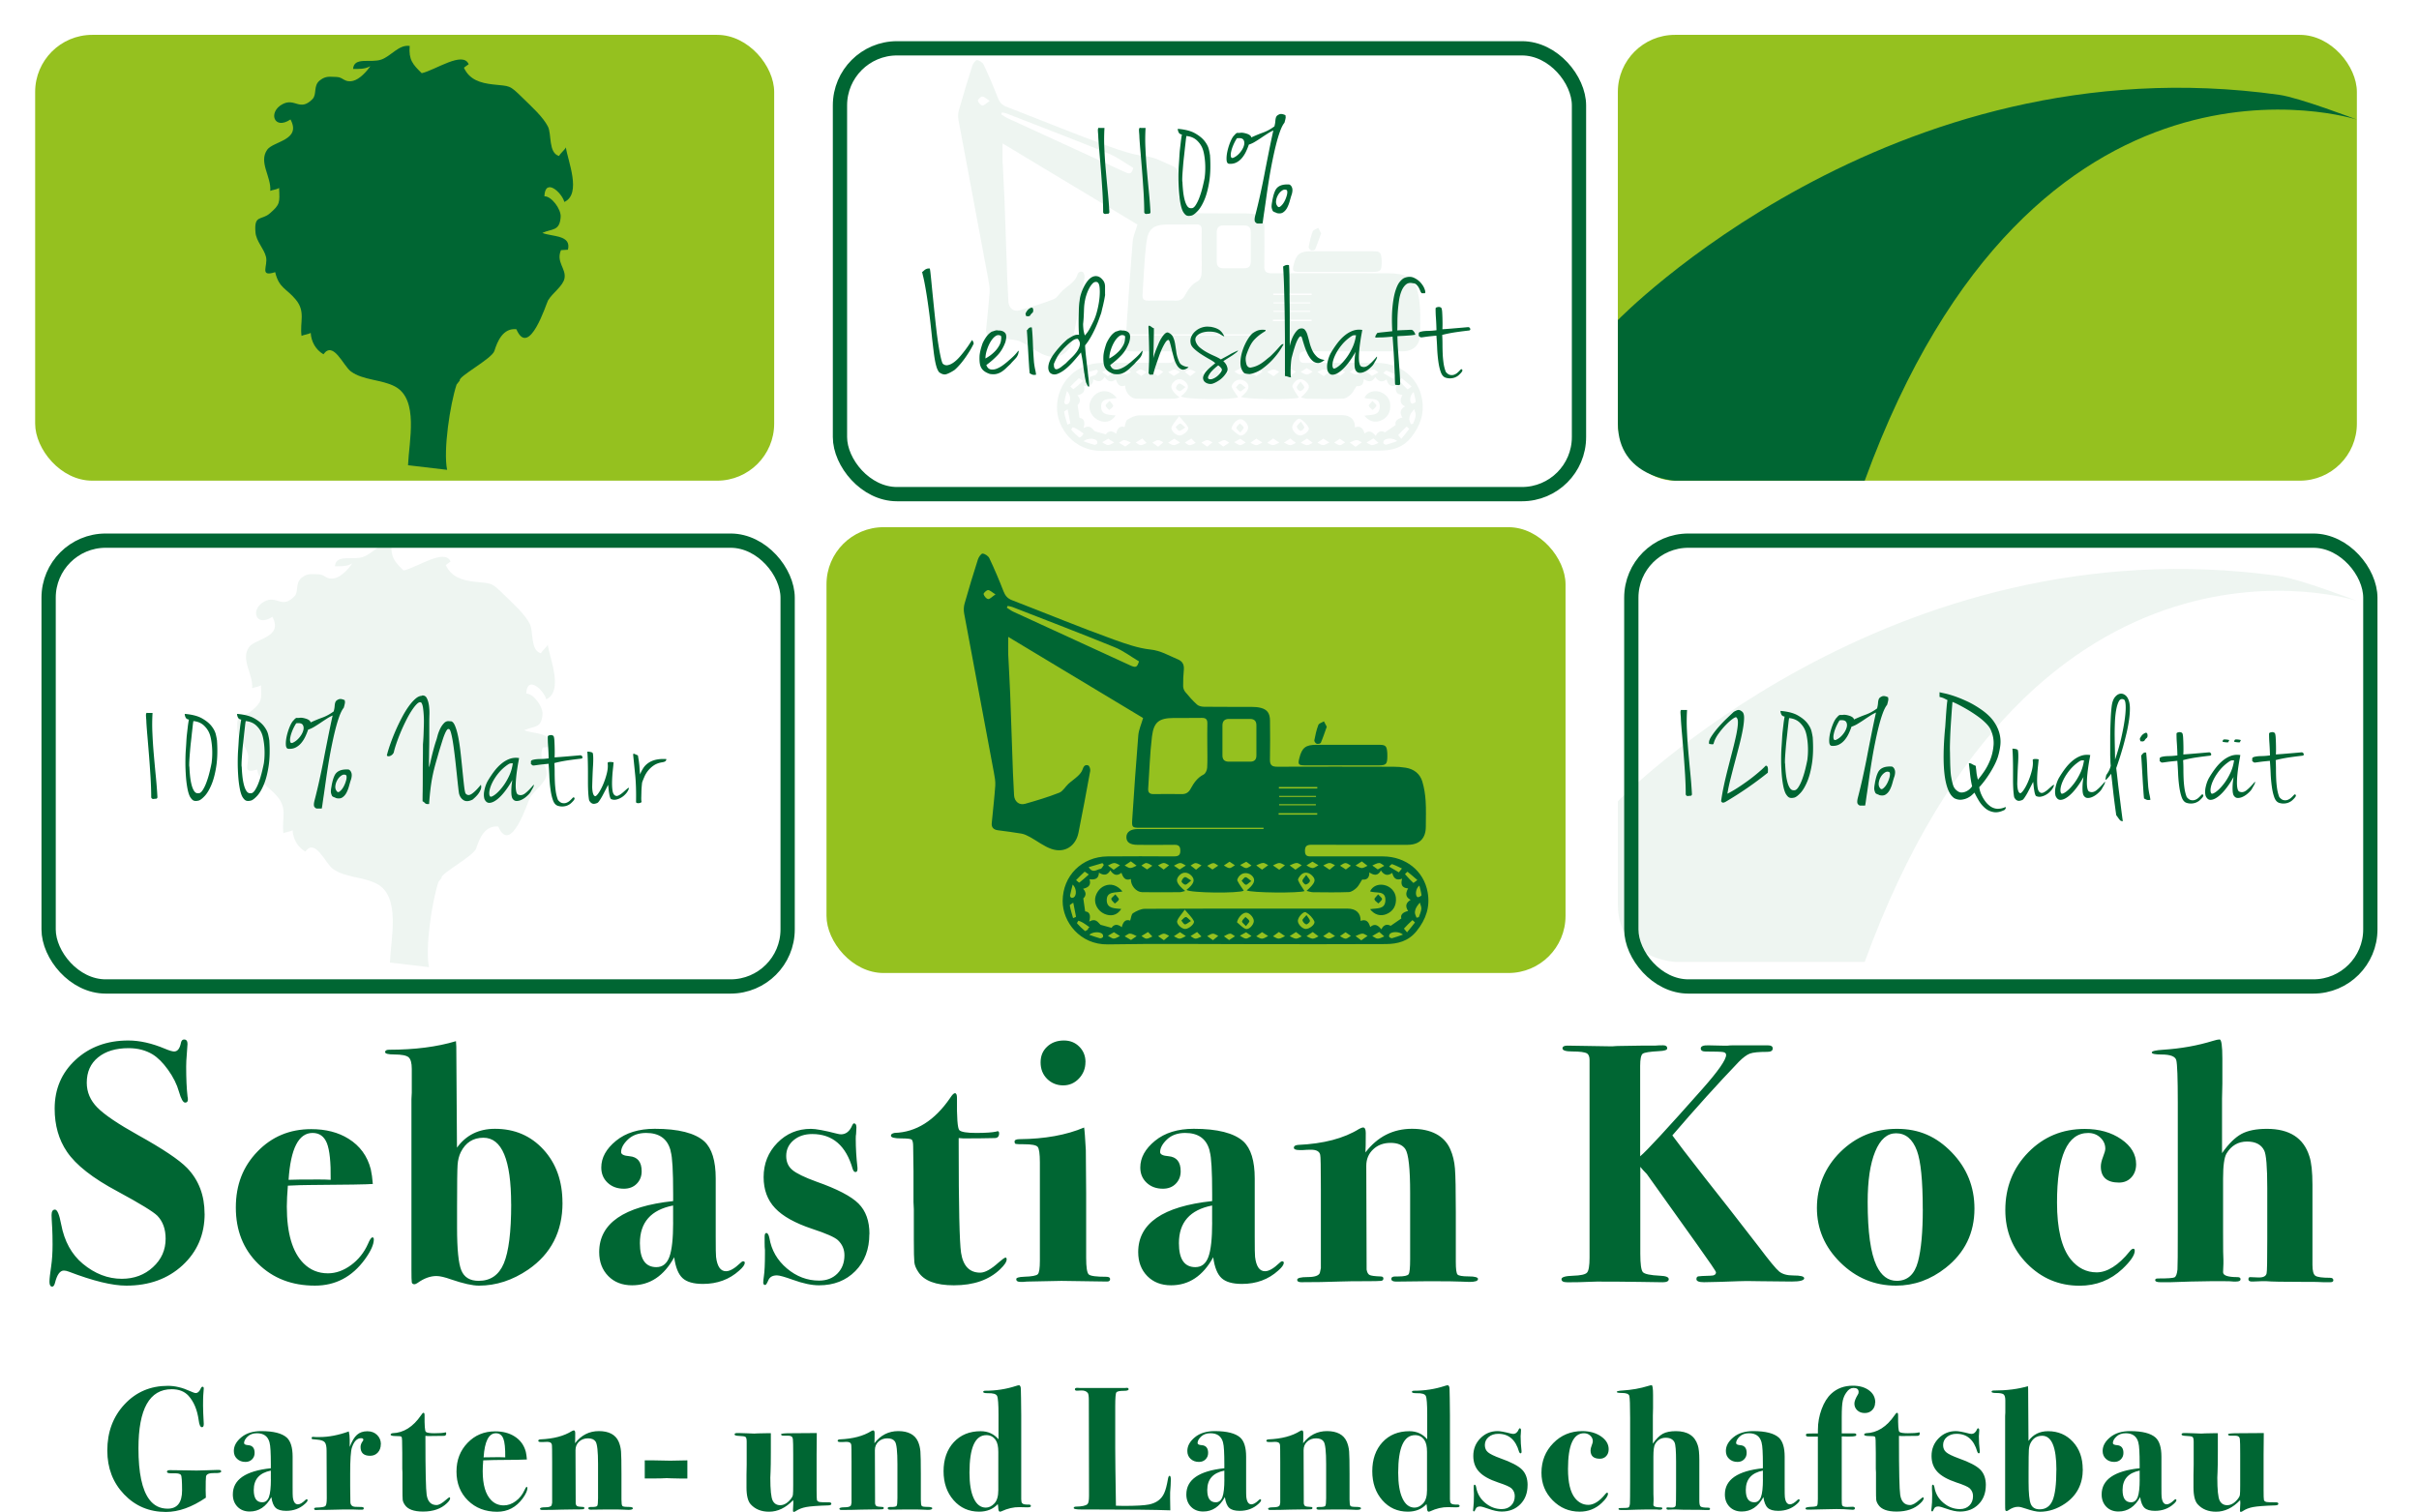 <svg id="Ebene_2" xmlns="http://www.w3.org/2000/svg" viewBox="0 0 508.56 317.94"><defs><filter id="drop-shadow-1" filterUnits="userSpaceOnUse"><feOffset dx="2.83" dy="2.83"/><feGaussianBlur result="blur" stdDeviation="2.83"/><feFlood flood-color="#1d1d1b" flood-opacity=".77"/><feComposite in2="blur" operator="in"/><feComposite in="SourceGraphic"/></filter><filter id="drop-shadow-2" filterUnits="userSpaceOnUse"><feOffset dx="2.83" dy="2.83"/><feGaussianBlur result="blur-2" stdDeviation="2.83"/><feFlood flood-color="#1d1d1b" flood-opacity=".77"/><feComposite in2="blur-2" operator="in"/><feComposite in="SourceGraphic"/></filter><filter id="drop-shadow-3" filterUnits="userSpaceOnUse"><feOffset dx="2.83" dy="2.83"/><feGaussianBlur result="blur-3" stdDeviation="2.83"/><feFlood flood-color="#1d1d1b" flood-opacity=".77"/><feComposite in2="blur-3" operator="in"/><feComposite in="SourceGraphic"/></filter><style>.cls-4{opacity:.07}.cls-6{fill:#95c11f}.cls-7{fill:#063}</style></defs><g id="Ebene_1-2"><rect class="cls-6" x="7.39" y="7.33" width="155.37" height="93.75" rx="12" ry="12"/><path class="cls-7" d="M94 98.8c-.84-4.09.62-13.77 1.99-17.93l.68-.87c-.43-.79 6.76-4.56 7.27-6.21.62-1.98 1.79-4.85 4.62-4.56 2.68 6.24 6.3-5.44 6.65-6.04.94-1.6 3.15-3.01 3.47-4.67.38-2.02-1.83-3.42-.74-5.92.48 0 .98-.09 1.46-.09.78-3.15-3.33-2.7-5.38-3.53 2.01-.95 3.66-.28 3.85-3.39.1-1.63-1.96-4.38-3.42-4.31.15-4 3.65-.8 4.2 1.19 3.7-1.74.69-8.72.32-11.47-.31.6-1.09 1.14-1.44 1.8-2.27-.64-1.53-4.58-2.33-6.17-1.04-2.06-3.42-4.18-5.24-5.97-2.99-2.94-2.67-2.48-6.37-2.91-2.58-.3-4.89-.96-6.06-3.51.33-.3.63-.44 1-.73-1.18-2.87-7.05 1.26-9.87 1.88-1.9-1.86-2.77-2.83-2.53-5.73-2.28-.33-3.84 2.09-5.95 2.86-2.23.81-5.77-.67-5.95 1.98 1.2-.02 2.46.09 3.62-.59-.74 1.1-2.22 2.74-3.59 3.08-1.88.47-2.08-.8-3.54-.81-1.35 0-2.18-.31-3.5.74-1.41 1.13-.54 2.9-1.53 3.92-2.64 2.69-3.64-.29-6.23 1.03-3.18 1.62-1.9 5.6 1.61 3.25 2.36 4.38-3.63 4.56-4.9 6.37-1.84 2.62.89 5.68.65 8.65.42-.23 1.27-.23 1.85-.62.16 3.12.2 3.48-1.92 5.33-1.79 1.57-3.38.2-3.04 4.03.17 1.9 1.78 3.38 2.21 5.13.47 1.89-1.5 4.33 1.93 3.22.81 3.39 2.36 3.39 4.33 5.77 2.11 2.55.82 4.69 1.21 7.63.36-.21 1.48-.34 1.93-.63.1 1.76.99 3.52 2.68 4.5 2.08-2.92 4.15 2.41 5.77 3.61 2.56 1.89 6.51 1.67 9.3 3.18 5.02 2.72 2.91 11.5 2.71 16.54"/><rect class="cls-6" x="173.76" y="110.86" width="155.37" height="93.75" rx="12" ry="12"/><path class="cls-7" d="M265.63 174.07h-26.01c-1.54 0-1.69-.1-1.59-1.65.39-5.93.79-11.86 1.28-17.79.1-1.18.63-2.32 1.01-3.64-9.31-5.6-18.7-11.26-28.35-17.06 0 1.4-.04 2.59 0 3.76.12 2.76.31 5.52.41 8.28.21 5.53.38 11.05.58 16.58.06 1.55.16 3.09.23 4.64.06 1.32 1.05 2.2 2.32 1.84 2.42-.69 4.83-1.41 7.17-2.33.78-.3 1.28-1.27 1.95-1.88.64-.58 1.37-1.06 1.99-1.65.39-.37.79-.83.96-1.33.22-.67.53-1.14 1.21-.88.26.1.48.79.41 1.16-.78 4.33-1.6 8.65-2.46 12.97-.56 2.82-2.89 4.36-5.62 3.45-1.62-.54-3.04-1.68-4.57-2.52-.56-.3-1.16-.61-1.77-.72-1.65-.29-3.31-.48-4.98-.71-.89-.12-1.39-.57-1.3-1.5.25-2.62.55-5.24.74-7.87.06-.9-.11-1.83-.28-2.73-2.08-11.16-4.19-22.32-6.26-33.48-.12-.67-.1-1.43.09-2.09.88-3.1 1.81-6.19 2.8-9.27.16-.5.68-1.26.99-1.24.51.04 1.2.51 1.42.98 1.07 2.27 2.06 4.58 2.96 6.92.36.94.84 1.53 1.8 1.9 7.16 2.76 14.25 5.7 21.46 8.3 2.46.88 5.08 1.8 7.6 2.07 2.24.23 3.88 1.28 5.76 2.05 1.08.44 1.4 1.18 1.3 2.27-.1 1.12-.16 2.26-.14 3.39 0 .42.19.9.45 1.22.77.93 1.57 1.85 2.47 2.66.35.31.97.44 1.47.45 3.35.04 6.71.01 10.06.03.62 0 1.27.05 1.87.2 1.36.35 1.93 1.14 1.94 2.7.02 2.72.05 5.45-.01 8.17-.03 1.17.42 1.52 1.55 1.51 8.13-.03 16.27-.02 24.4 0 .88 0 1.76.07 2.62.21 1.71.29 2.97 1.26 3.47 2.92.39 1.31.6 2.69.69 4.06.12 1.8.04 3.6.04 5.41 0 2.47-1.33 3.81-3.8 3.82-6.75.01-13.5.02-20.25-.01-1.06 0-1.38.36-1.36 1.39.03 1.09.69 1.06 1.44 1.06 4.99 0 9.98-.03 14.97 0 4.79.03 8.58 3.05 9.38 7.52.56 3.07-.34 5.72-2.31 8.17-1.72 2.15-3.98 2.72-6.44 2.74-9.35.06-18.69.02-28.04.02-10.14 0-20.29-.13-30.43.05-5.88.1-9.52-4.74-9.51-9.11.02-5.29 4-9.33 9.43-9.39 4.61-.05 9.22-.02 13.83 0 .84 0 1.49-.08 1.48-1.18 0-.91-.32-1.28-1.25-1.26-2.56.04-5.11.02-7.67.01-1.67 0-2.45-.55-2.42-1.68.03-1.02.89-1.65 2.41-1.65 8.3-.01 16.6-.01 24.9-.01h1.5l.04-.21Zm20.75 10.88c-.46.7-.72 1.31-1.16 1.73-.45.42-1.08.89-1.64.91-2.51.1-5.03.05-7.54.03-.41 0-.82-.16-1.35-.28 1.78-1.63 2.02-2.23 1.31-3.06-.75-.87-1.77-1.04-2.48-.32-.3.31-.72.88-.61 1.15.33.81.88 1.53 1.35 2.27-1.04.46-11.32.38-12.16-.15 1.54-1.23 1.92-2.13 1.24-2.94-.7-.83-1.98-.94-2.72-.15-.26.27-.58.81-.48 1.03.35.76.89 1.43 1.35 2.13-.99.58-11.28.5-12.05-.17 1.59-1.26 1.88-2.11 1.05-2.98-.78-.81-1.79-.85-2.51-.11-.94.97-.67 1.8 1.19 3.32-.47.11-.8.24-1.13.25-2.64.02-5.28.04-7.92 0-1.27-.02-2.42-1.4-2.37-2.77-1.18.45-1.64-.32-1.98-1.31-1 .82-1.72.4-2.34-.51-.64 1.14-1.46 1.08-2.39.49-.05 1.34-.9 1.51-1.98 1.39.39 1.25-.27 1.75-1.35 1.99.87.95.46 1.66.04 2.03.15 1.05.26 1.84.39 2.73.95.08 1.23.85.85 2.14 1.39-.78 1.81.16 2.38.68.74.2 1.47.41 2.32.64.42-.66 1.16-.94 2.15-.13.26-1.11.79-1.75 1.76-1.39.21-.59.24-1.33.6-1.56.74-.47 1.66-.92 2.5-.92 10.39-.06 20.79-.04 31.18-.04h11.44c1.77 0 2.78.95 2.73 2.58 1.16-.44 1.71.19 2.02 1.29 1.01-.88 1.7-.28 2.35.48.57-1.18 1.4-1.05 1.95-.73.82-.57 1.46-1.01 2.24-1.55-.24-.8.38-1.34 1.43-1.57-.64-.96-.51-1.72.53-2.34-1.16-.59-1.08-1.44-.53-2.41-1.36-.1-1.59-.87-1.26-2.05-1.26.49-1.8-.12-2.08-1.21-.98.72-1.74.45-2.38-.51-.62 1.15-1.45 1.08-2.43.41.03 1.41-.82 1.58-1.49 1.49Zm-32.56-28.16c0-1.55-.03-3.1.01-4.65.02-.87-.31-1.19-1.18-1.18-1.97.04-3.94 0-5.91.02-3.04.03-4.17.81-4.55 3.86-.45 3.65-.54 7.34-.8 11.01-.06.92.41 1.15 1.23 1.14 1.93-.03 3.86-.04 5.78 0 .91.02 1.48-.33 1.91-1.12.66-1.22 1.42-2.34 2.75-3.01.39-.2.7-.92.73-1.42.09-1.55.03-3.1.03-4.65Zm10.32-1.07c0-1.05-.01-2.09 0-3.14.02-.94-.42-1.4-1.36-1.4h-4.4c-.95 0-1.38.48-1.38 1.39v6.28c0 .89.44 1.31 1.31 1.32h4.52c.87 0 1.32-.42 1.31-1.31v-3.14Zm-52.29-28.3c-.06.12-.12.25-.18.37.45.28.88.62 1.36.84 8.18 3.77 16.36 7.52 24.54 11.27 1.24.57 1.48.45 1.89-.82-1.71-1.01-3.3-2.24-5.1-2.97-7.13-2.91-14.33-5.66-21.51-8.46-.32-.12-.67-.16-1-.24Zm62.67 67.92c.77.03 2.06-.97 1.8-1.58-.32-.76-1.04-1.48-1.77-1.91-.5-.3-1.64.97-1.69 1.74-.05.72.91 1.73 1.66 1.76Zm-25.44-4.05c-.69.99-1.31 1.6-1.58 2.34-.24.66.93 1.72 1.67 1.72.77 0 2.08-1.13 1.82-1.67-.37-.76-1.06-1.36-1.9-2.38Zm10.98 2.65c.6.48 1.13 1.13 1.81 1.39.68.25 1.71-.85 1.73-1.63.01-.76-.92-1.79-1.61-1.78-.76 0-1.69.96-1.93 2.02Zm16.86-22.63c0-.1.01-.2.02-.31h-8.13v.31h8.11Zm.02-5.51v-.3h-8.07v.3h8.08Zm-8.02 3.32v.22h7.72v-.22h-7.71Zm0-1.76c0 .07.01.15.02.22h7.73v-.22h-7.74Zm-43.33 25.71c.36-.15.64-.24.63-.28-.18-.99-.38-1.98-.58-2.97-.26.2-.76.44-.73.59.15.87.43 1.72.69 2.65Zm72.21-.09c.16-.04.32-.07.49-.11.19-.59.47-1.16.53-1.76.04-.42-.21-.87-.32-1.31-.26.35-.56.67-.75 1.05-.17.33-.29.72-.28 1.08.01.36.22.71.34 1.06Zm-88.51-67.99c-.76-.46-1.17-.91-1.57-.9-.34.01-.98.64-.93.85.11.42.57.98.95 1.03.36.05.79-.47 1.55-.98Zm88.69 60.07c-.78-.67-1.41-1.23-2.08-1.75-.03-.02-.53.5-.52.51.56.64 1.13 1.26 1.75 1.84.04.04.41-.28.85-.6Zm-69.11-2.72c.91 1.45 1.75.44 2.51.37.25-.02.46-.54.69-.83l-.29-.38c-.91.27-1.83.53-2.9.85Zm-.11 12.91.28-.28c-.44-.31-.87-.64-1.33-.92-.31-.19-.65-.33-.99-.44-.04-.01-.34.51-.28.57.52.57 1.07 1.11 1.66 1.6.07.06.4-.18.6-.31.05-.03.04-.15.06-.23Zm8.99-14.12c-.53.35-.92.61-1.31.87.39.19.79.53 1.18.53.45 0 .9-.31 1.34-.49l-1.21-.91Zm.04 16.53c.47-.32.82-.57 1.18-.81-.47-.19-.93-.52-1.41-.53-.37-.01-.74.37-1.12.57.41.24.82.48 1.35.78Zm-3.6-1.63c-.51.3-.89.53-1.26.75.41.21.82.59 1.23.59.43 0 .86-.35 1.29-.54-.4-.25-.79-.5-1.26-.8Zm31.13-13.15c.5-.36.91-.65 1.31-.94-.36-.17-.74-.5-1.09-.48-.49.03-.96.33-1.44.52.35.25.69.51 1.22.89Zm7.02 0c.51-.36.92-.64 1.33-.93-.36-.17-.74-.51-1.09-.48-.49.03-.97.33-1.45.51.35.26.69.52 1.21.9Zm3.59-1.69c-.48.3-.88.55-1.27.8.43.2.86.55 1.29.55.41 0 .82-.38 1.24-.59-.37-.22-.75-.45-1.25-.75ZM229 196.58c.89.3 1.56.55 2.25.73.18.05.48-.09.61-.24.09-.1.06-.41-.03-.57-.34-.58-2.01-.67-2.84.08Zm57.31-15.44c-.55.35-.94.61-1.33.86.43.19.86.52 1.3.54.4.02.81-.31 1.22-.48-.36-.28-.72-.55-1.2-.92Zm3.35 1.69c.53-.3.95-.53 1.37-.76-.36-.21-.73-.6-1.09-.59-.48.01-.95.33-1.43.52.35.25.7.51 1.16.84Zm4.43.61c.28-.35.47-.58.65-.81-.68-.32-1.35-.67-2.06-.91-.14-.05-.43.33-.65.51.65.38 1.29.76 2.06 1.21Zm-4.13 12.54c-.58.34-1.02.59-1.46.85.39.2.77.55 1.16.55.45 0 .91-.3 1.36-.47-.31-.27-.62-.55-1.06-.94Zm-3.76 1.75c.51-.36.91-.65 1.31-.93-.36-.17-.74-.5-1.09-.48-.49.03-.96.33-1.44.52.35.26.69.51 1.21.9Zm-17.34-1.74c-.5.36-.86.63-1.23.9.41.18.82.51 1.22.49.44-.01.87-.34 1.31-.53-.38-.26-.77-.52-1.3-.87Zm3.61 0c-.55.35-.94.61-1.33.86.44.19.87.52 1.31.54.4.01.81-.31 1.22-.48-.36-.27-.72-.55-1.2-.91Zm-38.34-13.09c.52-.37.92-.66 1.33-.95-.41-.17-.82-.49-1.22-.47-.44.02-.87.33-1.31.52.34.26.69.51 1.2.9Zm41.86 13.09c-.54.36-.93.61-1.32.87.44.19.87.52 1.31.53.4.01.81-.31 1.22-.49-.36-.27-.72-.55-1.21-.91Zm-27.91.03c-.49.33-.89.6-1.29.86.4.18.81.52 1.21.51.44-.02.87-.35 1.31-.55-.37-.24-.73-.48-1.23-.81Zm20.86-13.13c.49-.37.85-.65 1.21-.93-.4-.17-.81-.49-1.2-.48-.45.01-.89.33-1.33.51.39.27.77.53 1.32.9Zm26.01 13.63c-.87-.71-2.42-.63-2.8-.07-.1.15-.17.46-.08.57.12.16.42.31.6.27.7-.19 1.39-.45 2.28-.76Zm-66.04-12.63c-.48-.32-.84-.62-.89-.58-.62.56-1.2 1.17-1.79 1.77.24.18.62.57.68.52.65-.49 1.25-1.05 2-1.71Zm66.9 12.17c.63-.77 1.16-1.41 1.66-2.07.02-.03-.52-.52-.53-.5-.62.56-1.21 1.15-1.77 1.77-.03.03.31.39.65.81Zm-30.48-.04c-.46.33-.85.6-1.23.87.41.18.83.52 1.23.5.43-.02.86-.36 1.28-.56-.38-.24-.75-.48-1.28-.81Zm14.11 0c-.49.32-.87.58-1.26.84.4.19.8.54 1.2.52.44-.01.87-.36 1.3-.55-.37-.24-.73-.48-1.24-.81ZM248 182.84c.5-.32.9-.58 1.3-.83-.39-.19-.79-.54-1.18-.53-.45.02-.88.36-1.32.56.36.24.71.48 1.2.8Zm31.52.05c.46-.38.8-.67 1.15-.95-.4-.17-.8-.48-1.18-.46-.44.02-.87.34-1.3.52.39.26.78.52 1.34.89Zm-17.56 13.16c-.51.28-.9.5-1.29.71.42.22.83.59 1.26.61.38.02.78-.35 1.18-.54-.36-.24-.72-.49-1.15-.79Zm-36.44-10.06c-.22.9-.42 1.6-.56 2.32-.03.14.13.42.26.47.15.06.42 0 .56-.1.59-.43.56-1.9-.27-2.68Zm36.49-4.78c-.52.28-.9.48-1.29.69.41.23.8.61 1.22.64.38.03.78-.34 1.17-.53-.34-.25-.69-.5-1.1-.8Zm-20.85 1.62c.45-.32.78-.55 1.1-.78-.42-.2-.83-.54-1.26-.57-.33-.02-.69.34-1.04.53.36.25.72.49 1.19.82Zm3.48.03c.47-.37.8-.63 1.14-.9-.37-.17-.74-.5-1.11-.49-.41.01-.81.32-1.22.5.35.26.7.52 1.19.88Zm53.76 3.37c-.78.57-.95 2.08-.39 2.42.16.1.85-.27.84-.37-.07-.66-.27-1.31-.44-2.05Zm-15.51 9.81c-.46.32-.82.56-1.18.81.39.19.79.55 1.18.54.37 0 .74-.38 1.11-.59-.33-.22-.66-.45-1.11-.75Zm.05-13.2c.43-.32.75-.56 1.07-.8-.38-.2-.76-.55-1.14-.55-.38 0-.77.35-1.15.55.37.24.73.48 1.23.8Zm-24.44-1.64c-.47.32-.84.56-1.2.8.4.2.8.55 1.19.54.38 0 .76-.38 1.13-.59-.34-.23-.67-.45-1.13-.75Zm-17.14 14.79c-.58.35-.98.6-1.38.84.35.2.69.55 1.04.56.42 0 .83-.29 1.25-.46-.26-.27-.53-.54-.91-.94Zm3.34 1.72c.44-.37.77-.65 1.09-.92-.38-.17-.76-.48-1.12-.46-.41.02-.8.34-1.2.53.36.25.72.5 1.23.86Zm10.21-14.87c.48-.32.85-.57 1.21-.81-.35-.19-.72-.56-1.06-.53-.43.03-.85.37-1.27.57.33.23.67.47 1.12.78Zm-3.24 13.15c-.57.35-.97.6-1.37.85.35.2.69.55 1.04.55.41 0 .83-.3 1.25-.46-.27-.27-.53-.54-.92-.94Zm3.34 1.72c.44-.37.78-.64 1.11-.91-.37-.17-.76-.48-1.12-.47-.41.02-.81.33-1.21.52.36.25.72.5 1.23.86Zm3.39-.03c.49-.32.87-.56 1.24-.8-.35-.2-.7-.57-1.04-.55-.44.02-.86.36-1.29.55.33.24.65.48 1.09.8Zm-6.95-14.8c.48-.38.81-.65 1.15-.91-.41-.17-.82-.47-1.23-.48-.35 0-.7.32-1.06.51.34.26.67.52 1.15.89Z"/><path class="cls-7" d="M282.07 160.95c-2.56 0-5.11.01-7.67 0-1.43 0-1.57-.2-1.23-1.54.55-2.19 1.33-2.79 3.6-2.79h13.07c1.49 0 1.71.22 1.82 1.73.02.25.02.5.01.75-.02 1.58-.26 1.84-1.82 1.85-2.6.02-5.19 0-7.79 0ZM278.93 152.84c-.44 1.23-.8 2.32-1.25 3.36-.08.18-.63.29-.87.2-.23-.08-.54-.51-.49-.72.21-1.09.44-2.19.84-3.22.14-.36.77-.52 1.18-.77.21.41.42.82.6 1.15ZM235.99 187.46c-1.43.33-3.41-.13-3.31 1.95.09 1.71 1.75 1.59 3.05 1.73-.76 1.16-1.8 1.55-3.05 1.21-1.4-.38-2.41-1.62-2.46-3-.04-1.25.84-2.6 2.02-3.08 1.3-.53 2.64-.16 3.74 1.19ZM288.04 191.19c1.38-.25 3.12.11 3.22-1.79.12-2.31-2.05-1.46-3.22-1.97.53-1.09 1.66-1.57 2.92-1.33 1.33.26 2.36 1.34 2.5 2.63.18 1.65-.57 2.94-2.02 3.51-1.24.48-2.47.14-3.4-1.05Z"/><path class="cls-7" d="M234.49 188.08c.35.48.79.84.73 1.07-.09.33-.54.57-.84.85-.27-.31-.69-.6-.75-.95-.04-.23.45-.54.86-.98ZM274.61 183.98c.4.61.83.98.79 1.28-.05.3-.53.69-.87.74-.21.03-.71-.49-.71-.77 0-.33.39-.66.8-1.25ZM263.07 185.28c-.56.39-.92.84-1.16.77-.34-.09-.59-.54-.88-.84.28-.27.56-.75.83-.74.33 0 .66.42 1.21.81ZM250.43 185.16c-.58.44-.88.85-1.22.87-.27.01-.82-.46-.8-.68.03-.34.4-.84.7-.9.3-.06.69.35 1.32.71ZM289.72 188.07c.39.44.87.76.83.99-.06.34-.49.61-.77.92-.29-.28-.74-.53-.82-.86-.06-.22.4-.58.76-1.04ZM274.68 192.43c.35.57.73.93.71 1.25-.02.27-.59.76-.78.7-.33-.1-.72-.52-.78-.86-.04-.24.42-.57.85-1.1ZM250.39 193.67c-.59.34-.94.72-1.28.7-.26-.01-.5-.51-.75-.79.31-.27.59-.69.93-.74.25-.04.57.41 1.1.83ZM261.94 194.74c-.39-.44-.86-.75-.82-.98.05-.34.46-.62.72-.93.29.28.73.52.82.85.06.22-.37.58-.72 1.06Z"/><g><rect class="cls-6" x="340.13" y="7.33" width="155.37" height="93.75" rx="12" ry="12"/><path class="cls-7" d="M340.13 67.31s57.08-58.86 139.05-47.37c4.24.59 16.32 5.21 16.32 5.21S427.71 3.2 392.03 101.08h-39.89s-12-.65-12-12V67.31Z"/></g><g><path class="cls-7" d="M43.02 255.23c0 4.37-1.55 7.98-4.64 10.84-3.1 2.86-7.04 4.28-11.84 4.28-2.93 0-6.96-.98-12.1-2.95-.38-.14-.72-.22-1.01-.22-.82 0-1.44.86-1.87 2.59-.14.53-.34.79-.58.79-.38 0-.58-.34-.58-1.01 0-.62.12-1.73.36-3.31.19-1.3.29-2.81.29-4.54 0-1.39-.03-2.5-.07-3.31-.1-1.63-.14-2.59-.14-2.88 0-.77.24-1.15.72-1.15s.91 1.03 1.3 3.1c.67 3.55 2.18 6.31 4.54 8.28 2.54 2.11 5.28 3.17 8.21 3.17 2.59 0 4.78-.82 6.55-2.45 1.78-1.63 2.66-3.62 2.66-5.98 0-2.02-.58-3.62-1.73-4.82-.86-.86-3.65-2.57-8.35-5.11-5.23-2.78-8.78-5.57-10.66-8.35-1.73-2.54-2.59-5.57-2.59-9.07 0-4.13 1.46-7.55 4.39-10.26 2.93-2.71 6.62-4.07 11.09-4.07 2.4 0 4.97.58 7.7 1.73.91.38 1.56.58 1.94.58.72 0 1.2-.62 1.44-1.87.1-.43.31-.65.65-.65.48 0 .72.31.72.94 0 .24-.05.91-.14 2.02-.1 1.1-.14 2.02-.14 2.74 0 2.5.09 4.61.29 6.34.05.14.07.34.07.58 0 .43-.19.65-.58.65-.43 0-.86-.77-1.3-2.3-.43-1.54-1.19-3.06-2.27-4.57s-2.17-2.6-3.28-3.28c-1.44-.86-3.12-1.3-5.04-1.3-2.69 0-4.82.65-6.41 1.94s-2.38 3.07-2.38 5.33c0 1.97.74 3.71 2.23 5.22 1.49 1.51 4.34 3.44 8.57 5.8 5.18 2.88 8.62 5.18 10.3 6.91 2.45 2.54 3.67 5.76 3.67 9.65ZM78.59 260.63c0 1.06-.62 2.45-1.87 4.18-2.69 3.7-6.19 5.54-10.51 5.54-4.85 0-8.83-1.54-11.95-4.61-3.12-3.07-4.68-7.01-4.68-11.81s1.51-8.63 4.54-11.77c3.02-3.14 6.79-4.72 11.3-4.72 3.07 0 5.69.67 7.85 2.02 2.4 1.49 3.96 3.62 4.68 6.41.19.86.34 1.9.43 3.1-1.11.1-5.54.17-13.32.22-1.2 0-2.71.05-4.54.14-.14 1.73-.22 3.19-.22 4.39 0 5.62 1.18 9.6 3.53 11.95 1.39 1.39 3.1 2.09 5.11 2.09 1.68 0 3.3-.58 4.86-1.73 1.56-1.15 2.75-2.64 3.56-4.46.38-.91.7-1.37.94-1.37.19 0 .29.14.29.43Zm-9.07-12.53c.05-3.7-.22-6.26-.79-7.7-.58-1.44-1.58-2.16-3.02-2.16-2.93 0-4.61 3.29-5.04 9.86 1.01-.05 3.12-.07 6.34-.07.96 0 1.8.02 2.52.07ZM118.26 252.93c0 6.05-2.4 10.73-7.2 14.04-3.31 2.26-6.77 3.38-10.37 3.38-1.34 0-3.29-.43-5.83-1.3-1.34-.48-2.38-.72-3.1-.72-1.3 0-2.62.48-3.96 1.44-.29.19-.5.29-.65.29-.34 0-.53-.14-.58-.43-.05-.29-.07-1.15-.07-2.59v-35.93c0-.19.02-.65.07-1.37v-4.97c0-1.25-.23-2.06-.68-2.45-.46-.38-1.45-.58-2.99-.58-1.3 0-1.94-.17-1.94-.5s.29-.5.86-.5c5.38 0 10.05-.6 14.04-1.8l.07 1.15.14 21.24c1.92-2.64 4.58-3.96 7.99-3.96 4.13 0 7.52 1.45 10.19 4.36s4 6.64 4 11.2Zm-10.8.29c0-9.31-1.94-13.97-5.83-13.97-2.16 0-3.74 1.01-4.75 3.02-.38.77-.61 1.67-.68 2.7-.07 1.03-.11 3.97-.11 8.82v4.39c0 4.51.3 7.5.9 8.96.6 1.46 1.81 2.2 3.64 2.2 2.5 0 4.26-1.22 5.29-3.67 1.03-2.45 1.55-6.6 1.55-12.46ZM156.56 265.6c0 .38-.38.91-1.15 1.58-2.06 1.87-4.61 2.81-7.63 2.81-1.97 0-3.4-.41-4.28-1.22-.89-.82-1.48-2.28-1.76-4.39-2.16 3.94-5.11 5.9-8.86 5.9-2.06 0-3.73-.65-5-1.94-1.27-1.3-1.91-2.98-1.91-5.04 0-6.05 5.18-9.62 15.55-10.73v-1.51c0-4.8-.17-7.75-.5-8.86l-.07-.36c-.67-2.4-2.38-3.6-5.11-3.6-1.58 0-2.86.46-3.82 1.37-.96.91-1.44 1.8-1.44 2.66 0 .48.58.77 1.73.86 1.73.14 2.59 1.2 2.59 3.17 0 1.06-.35 1.93-1.04 2.63s-1.6 1.04-2.7 1.04c-1.39 0-2.53-.42-3.42-1.26-.89-.84-1.33-1.91-1.33-3.2 0-2.06 1.03-3.93 3.1-5.62 2.06-1.68 4.78-2.52 8.14-2.52 4.99 0 8.47.89 10.44 2.66 1.58 1.49 2.38 4.08 2.38 7.78v12.31c0 2.4.02 3.79.07 4.18.24 2.02.94 3.02 2.09 3.02.82 0 1.82-.58 3.02-1.73.24-.24.43-.36.58-.36.24 0 .36.12.36.36Zm-15.05-8.57v-3.53c-4.66.91-6.98 3.55-6.98 7.92 0 3.36 1.15 5.04 3.46 5.04 1.3 0 2.21-.72 2.74-2.16.53-1.44.79-3.86.79-7.27ZM182.77 259.48c0 3.22-.98 5.82-2.95 7.81-1.97 1.99-4.51 2.99-7.63 2.99-1.54 0-3.36-.38-5.47-1.15-1.73-.62-2.86-.94-3.38-.94-.91 0-1.51.34-1.8 1.01-.29.67-.5 1.01-.65 1.01-.29 0-.43-.17-.43-.5 0-.29.05-.74.14-1.37.14-.91.22-2.5.22-4.75v-.72c-.05-.38-.07-.91-.07-1.58v-1.22c0-.53.12-.79.36-.79.29 0 .5.36.65 1.08.43 2.54 1.66 4.67 3.67 6.37 2.02 1.7 4.27 2.56 6.77 2.56 1.58 0 2.87-.49 3.85-1.48s1.48-2.27 1.48-3.85c0-1.25-.46-2.3-1.37-3.17-.67-.62-2.47-1.42-5.4-2.38-3.6-1.2-6.21-2.65-7.81-4.36-1.61-1.7-2.41-3.88-2.41-6.52 0-2.83.96-5.23 2.88-7.2 1.92-1.97 4.27-2.95 7.06-2.95 1.05 0 2.88.34 5.47 1.01.38.1.67.14.86.14 1.05 0 1.85-.65 2.38-1.94.1-.24.22-.36.36-.36.34 0 .5.29.5.86l-.07 1.37c-.05.19-.07.53-.07 1.01 0 1.97.12 3.99.36 6.05v.36c0 .38-.14.58-.43.58-.24 0-.43-.22-.58-.65-1.39-4.9-4.22-7.34-8.5-7.34-1.58 0-2.89.43-3.92 1.3s-1.55 1.97-1.55 3.31c0 1.25.43 2.23 1.3 2.95.86.72 2.54 1.54 5.04 2.45 4.37 1.54 7.32 3.07 8.86 4.61 1.54 1.54 2.3 3.67 2.3 6.41ZM211.64 264.81c0 .53-.46 1.22-1.37 2.09-2.35 2.26-5.59 3.38-9.72 3.38-3.79 0-6.29-.94-7.49-2.81-.48-.72-.76-1.39-.83-2.02-.07-.62-.11-2.23-.11-4.82v-6.34l-.07-1.51v-6.48l-.07-5.18c0-.86-.12-1.37-.36-1.51-.24-.14-.96-.22-2.16-.22-1.44 0-2.16-.19-2.16-.58 0-.29.26-.48.79-.58 4.51-.14 8.4-2.59 11.66-7.34.43-.67.77-1.01 1.01-1.01.29 0 .43.34.43 1.01-.05 4.13.12 6.38.5 6.77.38.38 1.56.58 3.53.58s3.43-.1 4.25-.29c.1-.05.19-.07.29-.07.19 0 .29.14.29.43 0 .67-.31 1.01-.94 1.01-1.97.05-4.15.07-6.55.07-.19 0-.53-.02-1.01-.07v1.51c0 12.86.17 20.4.5 22.61.43 2.78 1.78 4.18 4.03 4.18 1.01 0 2.3-.72 3.89-2.16.77-.67 1.25-1.01 1.44-1.01.14 0 .22.12.22.36ZM233.38 268.99c0 .34-.22.5-.65.5l-9.58-.14-6.91.14c-.29 0-.65.02-1.08.07h-.65c-.58 0-.86-.19-.86-.58 0-.29.55-.46 1.66-.5 1.63-.05 2.59-.23 2.88-.54.29-.31.43-1.26.43-2.84v-20.66c0-1.82-.16-2.92-.47-3.28-.31-.36-1.26-.54-2.84-.54-1.01 0-1.6-.02-1.76-.07-.17-.05-.25-.22-.25-.5 0-.33.36-.5 1.08-.5 5.28-.05 9.79-.86 13.54-2.45.1.58.22 2.16.36 4.75l.07 9.14v13.54c0 1.97.18 3.12.54 3.46.36.34 1.6.5 3.71.5.53 0 .79.17.79.5Zm-5.18-45.65c0 1.34-.46 2.5-1.37 3.46-.91.96-2.02 1.44-3.31 1.44s-2.47-.46-3.38-1.37c-.91-.91-1.37-2.06-1.37-3.46s.46-2.45 1.37-3.31c.91-.86 2.09-1.3 3.53-1.3 1.3 0 2.38.43 3.24 1.3.86.86 1.3 1.94 1.3 3.24ZM269.88 265.6c0 .38-.38.91-1.15 1.58-2.06 1.87-4.61 2.81-7.63 2.81-1.97 0-3.4-.41-4.28-1.22-.89-.82-1.48-2.28-1.76-4.39-2.16 3.94-5.11 5.9-8.86 5.9-2.06 0-3.73-.65-5-1.94-1.27-1.3-1.91-2.98-1.91-5.04 0-6.05 5.18-9.62 15.55-10.73v-1.51c0-4.8-.17-7.75-.5-8.86l-.07-.36c-.67-2.4-2.38-3.6-5.11-3.6-1.58 0-2.86.46-3.82 1.37-.96.91-1.44 1.8-1.44 2.66 0 .48.58.77 1.73.86 1.73.14 2.59 1.2 2.59 3.17 0 1.06-.35 1.93-1.04 2.63s-1.6 1.04-2.7 1.04c-1.39 0-2.53-.42-3.42-1.26-.89-.84-1.33-1.91-1.33-3.2 0-2.06 1.03-3.93 3.1-5.62 2.06-1.68 4.78-2.52 8.14-2.52 4.99 0 8.47.89 10.44 2.66 1.58 1.49 2.38 4.08 2.38 7.78v12.31c0 2.4.02 3.79.07 4.18.24 2.02.94 3.02 2.09 3.02.82 0 1.82-.58 3.02-1.73.24-.24.43-.36.58-.36.24 0 .36.12.36.36Zm-15.05-8.57v-3.53c-4.66.91-6.98 3.55-6.98 7.92 0 3.36 1.15 5.04 3.46 5.04 1.3 0 2.21-.72 2.74-2.16.53-1.44.79-3.86.79-7.27ZM310.71 268.99c0 .38-.6.58-1.8.58-.1 0-.72-.02-1.87-.07-1.15-.05-2.83-.07-5.04-.07h-2.3l-6.19.07c-.67 0-1.01-.19-1.01-.58 0-.33.29-.5.86-.5h.58c1.25 0 1.98-.16 2.2-.47s.32-1.38.32-3.2v-13.9c0-5.14-.34-8.21-1.01-9.22-.58-.86-1.61-1.3-3.1-1.3s-2.71.46-3.67 1.37c-.96.91-1.44 2.06-1.44 3.46l.07 21.82c.1.58.3.95.61 1.12.31.17 1.09.28 2.34.32.38 0 .58.14.58.43s-.17.46-.5.5c-.34.05-1.54.07-3.6.07s-3.77.02-5.11.07c-2.64.1-5.33.14-8.06.14-.58 0-.86-.17-.86-.5 0-.38.73-.58 2.2-.58s2.32-.29 2.56-.86l.22-1.01v-16.56c0-4.66-.05-7.08-.14-7.27-.14-.72-.79-1.08-1.94-1.08-.62 0-1.18.03-1.66.07h-.79c-.77 0-1.15-.17-1.15-.5s.29-.53.86-.58c5.38-.24 9.67-1.37 12.89-3.38.38-.19.65-.29.79-.29.38 0 .58.38.58 1.15 0 2.11-.02 3.48-.07 4.1 2.54-3.31 5.81-4.97 9.79-4.97s6.81 1.44 8.06 4.32c.53 1.2.85 2.54.97 4.03.12 1.49.18 4.56.18 9.22v10.44c0 1.49.12 2.37.36 2.63.24.26 1.02.4 2.34.4s1.98.19 1.98.58ZM379.32 268.77c0 .48-.89.72-2.66.72-1.54 0-3.77-.03-6.7-.07-2.16-.05-3.65-.05-4.46 0l-4.03.14-3.24.07c-1.06 0-1.58-.22-1.58-.65 0-.34.13-.53.4-.58.26-.05 1.12-.1 2.56-.14.77 0 1.15-.24 1.15-.72 0-.19-1.32-2.13-3.96-5.83l-10.58-14.83c-.62-.62-1.08-1.13-1.37-1.51v18.29c0 2.16.18 3.44.54 3.85.36.41 1.57.66 3.64.76 1.2.05 1.8.29 1.8.72s-.43.65-1.3.65l-4.54-.07c-3.02-.05-6.12-.07-9.29-.07-.48 0-1.21.02-2.2.07-.98.05-2.03.07-3.13.07h-.94c-.77 0-1.15-.22-1.15-.65s.8-.67 2.41-.72c1.61-.05 2.59-.26 2.95-.65.36-.38.54-1.44.54-3.17v-41.54c0-.67-.17-1.13-.5-1.37-.48-.29-1.51-.43-3.1-.43-1.39 0-2.09-.22-2.09-.65 0-.38.34-.58 1.01-.58l8.71.14h.86c.53-.05 1.01-.07 1.44-.07l4.46-.07h2.95c.53-.05 1.1-.07 1.73-.07.58 0 .86.22.86.65 0 .34-.58.53-1.73.58-1.92.1-3.06.28-3.42.54-.36.26-.54 1.12-.54 2.56v19.01c1.3-1.05 5.66-5.78 13.1-14.18 3.31-3.74 4.97-6.12 4.97-7.13 0-.34-.22-.54-.65-.61s-1.66-.11-3.67-.11c-.67 0-1.01-.22-1.01-.65 0-.48.58-.7 1.73-.65l3.17.07h.65c.43-.05.82-.07 1.15-.07h7.42c.67 0 1.01.22 1.01.65 0 .48-.38.72-1.15.72-1.78 0-2.99.12-3.64.36-.65.24-1.43.82-2.34 1.73-4.46 4.66-9.12 9.82-13.97 15.48.82 1.15 3.12 4.15 6.91 9 2.64 3.31 6.41 8.14 11.3 14.47 2.16 2.88 3.58 4.6 4.25 5.15.67.55 1.66.83 2.95.83 1.54 0 2.3.19 2.3.58ZM415.1 254.15c0 5.14-2.02 9.29-6.05 12.46-3.17 2.5-6.65 3.74-10.44 3.74-4.51 0-8.41-1.62-11.7-4.86-3.29-3.24-4.93-7.07-4.93-11.48s1.64-8.53 4.93-11.77 7.26-4.86 11.92-4.86 8.29 1.64 11.48 4.93c3.19 3.29 4.79 7.24 4.79 11.84Zm-10.87.07c0-5.95-.41-10.03-1.22-12.24-.91-2.45-2.38-3.67-4.39-3.67-1.87 0-3.34 1.28-4.39 3.85-1.06 2.57-1.58 6.11-1.58 10.62 0 6.29.62 10.75 1.87 13.39 1.01 2.11 2.42 3.17 4.25 3.17 2.26 0 3.74-1.34 4.46-4.03.67-2.54 1.01-6.24 1.01-11.09ZM449.09 244.79c0 1.15-.34 2.09-1.01 2.81-.67.72-1.54 1.08-2.59 1.08-2.54 0-3.82-1.13-3.82-3.38 0-.58.16-1.26.47-2.05.31-.79.47-1.36.47-1.69 0-.91-.35-1.69-1.04-2.34-.7-.65-1.55-.97-2.56-.97-4.37 0-6.55 4.87-6.55 14.62 0 5.57.96 9.55 2.88 11.95 1.49 1.83 3.31 2.74 5.47 2.74s4.56-1.46 6.91-4.39c.29-.38.55-.58.79-.58.19 0 .29.14.29.43 0 .91-.86 2.18-2.59 3.82-2.5 2.35-5.5 3.53-9 3.53-4.32 0-8-1.55-11.05-4.64-3.05-3.1-4.57-6.85-4.57-11.27 0-4.8 1.61-8.84 4.82-12.13 3.22-3.29 7.18-4.93 11.88-4.93 3.02 0 5.58.72 7.67 2.16 2.09 1.44 3.13 3.19 3.13 5.26ZM490.56 269.2c0 .29-.22.43-.65.43h-1.44c-1.01-.05-1.85-.07-2.52-.07h-1.8c-4.13 0-6.67-.05-7.63-.14h-1.15l-1.73.07c-.62.05-.94-.12-.94-.5 0-.29.12-.43.36-.43l1.66.07c1.05.05 1.66-.24 1.8-.86.1-.38.14-2.78.14-7.2v-10.73c0-4.46-.22-7.1-.65-7.92-.62-1.25-1.83-1.87-3.6-1.87-1.87 0-3.31.84-4.32 2.52-.48.82-.72 2.57-.72 5.26v11.3c0 3.5.02 5.42.07 5.76v.86l-.07 1.73c-.05.72.96 1.08 3.02 1.08.43 0 .65.14.65.43 0 .34-.31.5-.94.5h-.58c-.38-.05-.96-.07-1.73-.07h-3.17l-4.03.07-4.25.14h-2.16c-.72 0-1.08-.14-1.08-.43 0-.14.05-.24.14-.29.1-.05.31-.07.65-.07 1.82 0 2.9-.07 3.24-.22s.55-.7.65-1.66c.05-.58.07-3.46.07-8.64V231.9c0-5.18-.11-8.17-.32-8.96s-1.24-1.19-3.06-1.19c-1.39 0-2.09-.14-2.09-.43s.82-.48 2.45-.58c3.7-.24 7.17-.86 10.44-1.87.62-.19 1.08-.29 1.37-.29.38 0 .58 1.34.58 4.03v5.26c-.05 1.54-.07 2.59-.07 3.17v11.45c1.39-1.97 2.75-3.31 4.07-4.03 1.32-.72 3.11-1.08 5.36-1.08 4.75 0 7.73 1.92 8.93 5.76.43 1.25.65 3.26.65 6.05v16.78c0 1.25.2 2.02.61 2.3.41.29 1.43.43 3.06.43.48 0 .72.17.72.5ZM46.5 309.43c0 .25-.47.36-1.41.33-1.11-.02-1.7.22-1.78.74-.05.3-.07 1.27-.07 2.92 0 .57.01 1.07.04 1.52-2.94 2-5.74 3-8.4 3-3.5 0-6.43-1.23-8.79-3.7-2.36-2.47-3.53-5.54-3.53-9.21 0-3.9 1.21-7.14 3.63-9.73 2.42-2.59 5.45-3.88 9.1-3.88 1.5 0 3.06.37 4.66 1.11.59.27 1 .41 1.22.41.39 0 .73-.3 1-.89.12-.3.26-.44.41-.44.17 0 .26.12.26.37 0 .05-.04.54-.11 1.48-.02.3-.04 1-.04 2.11 0 .84.05 2.12.15 3.85 0 .47-.12.7-.37.7-.35 0-.58-.49-.7-1.48-.3-2.17-1.01-3.88-2.15-5.14-.84-.91-2.01-1.37-3.52-1.37-4.66 0-6.99 4.14-6.99 12.43 0 5.16.76 8.75 2.29 10.77.96 1.28 2.24 1.92 3.85 1.92 2.02 0 3.03-1.28 3.03-3.85 0-1.92-.08-3-.24-3.24-.16-.23-.57-.35-1.24-.35h-.92c-.52 0-.78-.11-.78-.33s.21-.33.63-.33c.86 0 1.95.01 3.26.04l2.37.04c.47 0 1.21-.02 2.24-.06 1.02-.04 1.68-.06 1.98-.06h.48c.3 0 .44.11.44.33ZM64.67 315.46c0 .2-.2.47-.59.81-1.06.96-2.37 1.44-3.92 1.44-1.01 0-1.75-.21-2.2-.63s-.76-1.17-.91-2.26c-1.11 2.02-2.63 3.03-4.55 3.03-1.06 0-1.92-.33-2.57-1-.65-.67-.98-1.53-.98-2.59 0-3.11 2.66-4.95 7.99-5.51v-.78c0-2.47-.09-3.98-.26-4.55l-.04-.18c-.35-1.23-1.22-1.85-2.63-1.85-.81 0-1.47.24-1.96.7-.49.47-.74.93-.74 1.37 0 .25.3.4.89.44.89.07 1.33.62 1.33 1.63 0 .54-.18.99-.54 1.35s-.82.54-1.39.54c-.72 0-1.3-.22-1.76-.65-.46-.43-.68-.98-.68-1.65 0-1.06.53-2.02 1.59-2.89s2.45-1.29 4.18-1.29c2.57 0 4.35.46 5.37 1.37.81.76 1.22 2.1 1.22 4v6.33c0 1.23.01 1.95.04 2.15.12 1.04.48 1.55 1.07 1.55.42 0 .94-.3 1.55-.89.12-.12.22-.19.3-.19.12 0 .18.06.18.19Zm-7.73-4.4v-1.81c-2.39.47-3.59 1.83-3.59 4.07 0 1.73.59 2.59 1.78 2.59.67 0 1.13-.37 1.41-1.11.27-.74.41-1.99.41-3.74ZM80.06 303.69c0 .71-.21 1.3-.63 1.76-.42.46-.96.68-1.63.68-1.33 0-2-.62-2-1.85 0-.42.16-.84.48-1.26.07-.1.11-.19.11-.26 0-.22-.16-.33-.48-.33-.84 0-1.48.65-1.92 1.96-.25.74-.37 2.55-.37 5.44v2.7l.04 3.26c0 .67.33 1.02 1 1.07.39.02.86.04 1.41.04.27.02.41.11.41.26 0 .2-.11.3-.33.3h-.74c-.22-.03-1.29-.04-3.22-.04.1 0-.46.01-1.67.04l-1.81.04H67.3c-.25.02-.53.04-.85.04-.27 0-.41-.09-.41-.26s.17-.26.52-.26c1.01-.02 1.62-.13 1.83-.31.21-.18.31-.73.31-1.65l-.04-9.99c0-.84-.12-1.42-.35-1.74-.24-.32-.76-.52-1.57-.59-.64-.05-1-.09-1.09-.11-.09-.02-.13-.11-.13-.26s.1-.22.3-.22c.22 0 .43.01.63.04h.74c1.9 0 3.95-.39 6.14-1.18.12.49.19 1.06.19 1.7v1.55c.47-1.21.98-2.06 1.54-2.55s1.28-.74 2.17-.74c.84 0 1.52.26 2.05.78.53.52.8 1.17.8 1.96ZM94.64 315.05c0 .27-.23.63-.7 1.07-1.21 1.16-2.87 1.74-5 1.74-1.95 0-3.23-.48-3.85-1.44-.25-.37-.39-.71-.43-1.04-.04-.32-.05-1.15-.05-2.48v-3.26l-.04-.78v-3.33l-.04-2.66c0-.44-.06-.7-.19-.78-.12-.07-.49-.11-1.11-.11-.74 0-1.11-.1-1.11-.3 0-.15.14-.25.41-.3 2.32-.07 4.32-1.33 5.99-3.77.22-.35.39-.52.52-.52.15 0 .22.17.22.52-.02 2.12.06 3.28.26 3.48.2.2.8.3 1.81.3s1.76-.05 2.18-.15c.05-.02.1-.04.15-.04.1 0 .15.07.15.22 0 .35-.16.52-.48.52-1.01.02-2.13.04-3.37.04-.1 0-.27-.01-.52-.04v.78c0 6.61.09 10.48.26 11.62.22 1.43.91 2.15 2.07 2.15.52 0 1.18-.37 2-1.11.39-.34.64-.52.74-.52.07 0 .11.06.11.18ZM110.88 312.9c0 .54-.32 1.26-.96 2.15-1.38 1.9-3.18 2.85-5.4 2.85-2.49 0-4.54-.79-6.14-2.37s-2.41-3.6-2.41-6.07.78-4.43 2.33-6.05 3.49-2.42 5.81-2.42c1.58 0 2.92.35 4.03 1.04 1.23.76 2.04 1.86 2.41 3.29.1.44.17.97.22 1.59-.57.05-2.85.09-6.85.11-.62 0-1.39.03-2.33.07-.07.89-.11 1.64-.11 2.26 0 2.89.6 4.93 1.81 6.14.71.72 1.59 1.07 2.63 1.07.86 0 1.7-.3 2.5-.89.8-.59 1.41-1.36 1.83-2.29.2-.47.36-.7.48-.7.1 0 .15.07.15.22Zm-4.66-6.44c.02-1.9-.11-3.22-.41-3.96-.3-.74-.81-1.11-1.55-1.11-1.5 0-2.37 1.69-2.59 5.07.52-.02 1.6-.04 3.26-.04.49 0 .92.01 1.29.04ZM133.04 317.2c0 .2-.31.3-.92.3-.05 0-.37-.01-.96-.04s-1.46-.04-2.59-.04h-1.18l-3.18.04c-.35 0-.52-.1-.52-.3 0-.17.15-.26.44-.26h.3c.64 0 1.02-.08 1.13-.24.11-.16.17-.71.17-1.65v-7.14c0-2.64-.17-4.22-.52-4.74-.3-.44-.83-.67-1.59-.67s-1.39.24-1.89.7c-.49.47-.74 1.06-.74 1.78l.04 11.21c.05.3.15.49.32.57.16.09.56.14 1.2.17.2 0 .3.07.3.22s-.09.23-.26.26-.79.04-1.85.04-1.94.01-2.63.04c-1.36.05-2.74.07-4.14.07-.3 0-.44-.09-.44-.26 0-.2.38-.3 1.13-.3s1.19-.15 1.31-.44l.11-.52v-8.51c0-2.39-.02-3.64-.07-3.74-.07-.37-.41-.55-1-.55-.32 0-.61.01-.85.04h-.41c-.4 0-.59-.09-.59-.26s.15-.27.44-.3c2.76-.12 4.97-.7 6.62-1.74.2-.1.33-.15.41-.15.2 0 .3.2.3.59 0 1.09-.01 1.79-.04 2.11 1.31-1.7 2.98-2.55 5.03-2.55s3.5.74 4.14 2.22c.27.62.44 1.31.5 2.07.06.76.09 2.34.09 4.74v5.36c0 .76.06 1.22.19 1.35.12.14.52.2 1.2.2s1.02.1 1.02.3ZM144.51 310.91h-1.55c-.62 0-1.24-.01-1.87-.04s-.93-.04-.91-.04c-.72.05-1.67.07-2.85.07h-1.78v-3.81h1.78l3.63.07c-.15 0 1.04-.02 3.55-.07v3.81ZM174.78 316.23c0 .2-.21.31-.63.33-2.25.07-3.8.19-4.66.35-.86.16-1.6.45-2.22.87-.15.1-.28.15-.41.15-.1 0-.15-.1-.15-.3 0-.34.01-.62.04-.83.02-.21.04-.46.04-.76 0-.22-.01-.42-.04-.59-1.55 1.63-3.24 2.44-5.07 2.44-1.63 0-2.91-.52-3.85-1.55-.59-.64-.89-1.83-.89-3.55v-2.63c0-.3.01-1.02.04-2.18v-4.81c0-.54-.08-.88-.24-1-.16-.12-.61-.2-1.35-.22-.64-.02-.96-.12-.96-.3 0-.2.17-.3.52-.3h.41c.37 0 .93.02 1.68.05.75.04 1.26.06 1.54.06.05 0 .3-.01.76-.04.46-.02 1.13-.04 2.02-.04h.7v4c0 1.9-.02 3.29-.06 4.18-.04.89-.05 1.27-.05 1.15 0 2.59.17 4.21.5 4.85s.86.96 1.57.96c.81 0 1.58-.46 2.29-1.37.22-.27.35-.55.39-.83.04-.28.06-.98.06-2.09v-6.36c0-1.8-.02-2.89-.07-3.26-.05-.47-.36-.7-.92-.7h-1.04c-.35 0-.52-.1-.52-.3 0-.15.67-.22 2-.22 1.16 0 3-.01 5.51-.04-.02.94-.04 2.44-.04 4.51v7.51c0 1.16.02 1.84.07 2.05.05.21.23.35.55.43.22.05.89.07 2 .07.32 0 .48.1.48.3ZM195.98 317.2c0 .2-.31.3-.92.3-.05 0-.37-.01-.96-.04s-1.46-.04-2.59-.04h-1.18l-3.18.04c-.35 0-.52-.1-.52-.3 0-.17.15-.26.44-.26h.3c.64 0 1.02-.08 1.13-.24.11-.16.17-.71.17-1.65v-7.14c0-2.64-.17-4.22-.52-4.74-.3-.44-.83-.67-1.59-.67s-1.39.24-1.89.7c-.49.47-.74 1.06-.74 1.78l.04 11.21c.05.3.15.49.32.57.16.09.56.14 1.2.17.2 0 .3.07.3.22s-.09.23-.26.26-.79.04-1.85.04-1.94.01-2.63.04c-1.36.05-2.74.07-4.14.07-.3 0-.44-.09-.44-.26 0-.2.38-.3 1.13-.3s1.19-.15 1.31-.44l.11-.52v-8.51c0-2.39-.02-3.64-.07-3.74-.07-.37-.41-.55-1-.55-.32 0-.61.01-.85.04h-.41c-.4 0-.59-.09-.59-.26s.15-.27.44-.3c2.76-.12 4.97-.7 6.62-1.74.2-.1.33-.15.41-.15.2 0 .3.2.3.59 0 1.09-.01 1.79-.04 2.11 1.31-1.7 2.98-2.55 5.03-2.55s3.5.74 4.14 2.22c.27.62.44 1.31.5 2.07.06.76.09 2.34.09 4.74v5.36c0 .76.06 1.22.19 1.35.12.14.52.2 1.2.2s1.02.1 1.02.3ZM216.73 316.71c0 .17-.25.26-.74.26l-1.67-.04c-1.21-.02-2.48.27-3.81.89-.15.05-.24.07-.26.07-.22 0-.35-.22-.37-.67 0-.22-.04-.53-.11-.93-.99 1.06-2.29 1.59-3.92 1.59-2.17 0-3.96-.8-5.37-2.41s-2.11-3.64-2.11-6.11.72-4.54 2.15-6.09c1.43-1.54 3.32-2.31 5.66-2.31 1.53 0 2.77.57 3.74 1.7v-5.18c0-2.22-.1-3.53-.3-3.94s-.85-.6-1.96-.57c-.64 0-.96-.09-.96-.26s.15-.26.44-.26c2.24 0 4.39-.33 6.44-1 .3-.1.51-.15.63-.15.27 0 .41.3.41.89l.04 1.85.04 3.55v17.65c0 .42.06.7.18.85.17.22.6.32 1.29.3.37-.02.56.07.56.3Zm-6.85-3.33v-8.07c0-1.11-.18-1.94-.55-2.48-.47-.69-1.12-1.04-1.96-1.04-2.37 0-3.55 2.63-3.55 7.88 0 2.34.3 4.16.91 5.44.6 1.28 1.45 1.92 2.53 1.92.64 0 1.24-.29 1.79-.87.55-.58.83-1.51.83-2.79ZM246.15 311.16c0 .47-.01.86-.04 1.18-.1 1.09-.14 1.96-.11 2.63l.04 2.63c-3.16-.12-8.87-.18-17.13-.18h-1.55c-1.09 0-1.63-.1-1.63-.3s.17-.3.52-.3c1.23-.02 2.02-.2 2.37-.52.22-.2.33-.79.33-1.78l-.04-20.05c0-.84-.07-1.36-.22-1.55-.3-.37-.75-.54-1.37-.52l-.93.04c-.27 0-.41-.1-.41-.3s.17-.3.52-.3c.2 0 .39.01.59.04h9.4c.12-.02.26-.04.41-.04.25 0 .37.1.37.3 0 .22-.32.33-.96.33-.91 0-1.45.11-1.61.33-.16.22-.24 1.2-.24 2.92v8.81c0 1.8.05 5.83.15 12.1.47.03 1 .04 1.59.04 2.59 0 4.38-.1 5.37-.3 1.55-.32 2.61-1.11 3.18-2.37.3-.64.57-1.67.81-3.07.07-.39.19-.59.33-.59.17 0 .26.27.26.81ZM265.13 315.46c0 .2-.2.47-.59.81-1.06.96-2.37 1.44-3.92 1.44-1.01 0-1.75-.21-2.2-.63s-.76-1.17-.91-2.26c-1.11 2.02-2.63 3.03-4.55 3.03-1.06 0-1.92-.33-2.57-1-.65-.67-.98-1.53-.98-2.59 0-3.11 2.66-4.95 7.99-5.51v-.78c0-2.47-.09-3.98-.26-4.55l-.04-.18c-.35-1.23-1.22-1.85-2.63-1.85-.81 0-1.47.24-1.96.7-.49.47-.74.93-.74 1.37 0 .25.3.4.89.44.89.07 1.33.62 1.33 1.63 0 .54-.18.99-.54 1.35s-.82.54-1.39.54c-.72 0-1.3-.22-1.76-.65-.46-.43-.68-.98-.68-1.65 0-1.06.53-2.02 1.59-2.89s2.45-1.29 4.18-1.29c2.57 0 4.35.46 5.37 1.37.81.76 1.22 2.1 1.22 4v6.33c0 1.23.01 1.95.04 2.15.12 1.04.48 1.55 1.07 1.55.42 0 .94-.3 1.55-.89.12-.12.22-.19.3-.19.12 0 .18.06.18.19Zm-7.73-4.4v-1.81c-2.39.47-3.59 1.83-3.59 4.07 0 1.73.59 2.59 1.78 2.59.67 0 1.13-.37 1.41-1.11.27-.74.41-1.99.41-3.74ZM286.11 317.2c0 .2-.31.3-.92.3-.05 0-.37-.01-.96-.04s-1.46-.04-2.59-.04h-1.18l-3.18.04c-.35 0-.52-.1-.52-.3 0-.17.15-.26.44-.26h.3c.64 0 1.02-.08 1.13-.24.11-.16.17-.71.17-1.65v-7.14c0-2.64-.17-4.22-.52-4.74-.3-.44-.83-.67-1.59-.67s-1.39.24-1.89.7c-.49.47-.74 1.06-.74 1.78l.04 11.21c.05.3.15.49.32.57.16.09.56.14 1.2.17.2 0 .3.07.3.22s-.09.23-.26.26-.79.04-1.85.04-1.94.01-2.63.04c-1.36.05-2.74.07-4.14.07-.3 0-.44-.09-.44-.26 0-.2.38-.3 1.13-.3s1.19-.15 1.31-.44l.11-.52v-8.51c0-2.39-.02-3.64-.07-3.74-.07-.37-.41-.55-1-.55-.32 0-.61.01-.85.04h-.41c-.4 0-.59-.09-.59-.26s.15-.27.44-.3c2.76-.12 4.97-.7 6.62-1.74.2-.1.33-.15.41-.15.2 0 .3.2.3.59 0 1.09-.01 1.79-.04 2.11 1.31-1.7 2.98-2.55 5.03-2.55s3.5.74 4.14 2.22c.27.62.44 1.31.5 2.07.06.76.09 2.34.09 4.74v5.36c0 .76.06 1.22.19 1.35.12.14.52.2 1.2.2s1.02.1 1.02.3ZM306.86 316.71c0 .17-.25.26-.74.26l-1.67-.04c-1.21-.02-2.48.27-3.81.89-.15.05-.24.07-.26.07-.22 0-.35-.22-.37-.67 0-.22-.04-.53-.11-.93-.99 1.06-2.29 1.59-3.92 1.59-2.17 0-3.96-.8-5.37-2.41s-2.11-3.64-2.11-6.11.72-4.54 2.15-6.09c1.43-1.54 3.32-2.31 5.66-2.31 1.53 0 2.77.57 3.74 1.7v-5.18c0-2.22-.1-3.53-.3-3.94s-.85-.6-1.96-.57c-.64 0-.96-.09-.96-.26s.15-.26.44-.26c2.24 0 4.39-.33 6.44-1 .3-.1.51-.15.63-.15.27 0 .41.3.41.89l.04 1.85.04 3.55v17.65c0 .42.06.7.18.85.17.22.6.32 1.29.3.37-.02.56.07.56.3Zm-6.85-3.33v-8.07c0-1.11-.18-1.94-.55-2.48-.47-.69-1.12-1.04-1.96-1.04-2.37 0-3.55 2.63-3.55 7.88 0 2.34.3 4.16.91 5.44.6 1.28 1.45 1.92 2.53 1.92.64 0 1.24-.29 1.79-.87.55-.58.83-1.51.83-2.79ZM321.15 312.31c0 1.65-.51 2.99-1.52 4.01-1.01 1.02-2.32 1.54-3.92 1.54-.79 0-1.73-.2-2.81-.59-.89-.32-1.47-.48-1.74-.48-.47 0-.78.17-.92.52-.15.35-.26.52-.33.52-.15 0-.22-.09-.22-.26 0-.15.02-.38.07-.7.07-.47.11-1.28.11-2.44v-.37c-.02-.2-.04-.47-.04-.81v-.63c0-.27.06-.41.19-.41.15 0 .26.18.33.55.22 1.31.85 2.4 1.89 3.27 1.04.88 2.2 1.31 3.48 1.31.81 0 1.47-.25 1.98-.76s.76-1.17.76-1.98c0-.64-.23-1.18-.7-1.63-.35-.32-1.27-.73-2.77-1.22-1.85-.62-3.19-1.36-4.01-2.24-.83-.88-1.24-1.99-1.24-3.35 0-1.46.49-2.69 1.48-3.7.99-1.01 2.2-1.52 3.63-1.52.54 0 1.48.17 2.81.52.2.05.35.07.44.07.54 0 .95-.33 1.22-1 .05-.12.11-.18.19-.18.17 0 .26.15.26.44l-.04.7c-.02.1-.04.27-.04.52 0 1.01.06 2.05.19 3.11v.19c0 .2-.07.3-.22.3-.12 0-.22-.11-.3-.33-.72-2.52-2.17-3.77-4.37-3.77-.81 0-1.49.22-2.02.67-.53.44-.8 1.01-.8 1.7 0 .64.22 1.15.67 1.52.44.37 1.31.79 2.59 1.26 2.24.79 3.76 1.58 4.55 2.37s1.18 1.89 1.18 3.29ZM338.2 304.76c0 .59-.17 1.07-.52 1.44s-.79.55-1.33.55c-1.31 0-1.96-.58-1.96-1.74 0-.3.08-.65.24-1.05.16-.41.24-.7.24-.87 0-.47-.18-.87-.54-1.2s-.79-.5-1.31-.5c-2.25 0-3.37 2.5-3.37 7.51 0 2.86.49 4.91 1.48 6.14.76.94 1.7 1.41 2.81 1.41s2.34-.75 3.55-2.26c.15-.2.28-.3.41-.3.1 0 .15.07.15.22 0 .47-.44 1.12-1.33 1.96-1.28 1.21-2.83 1.81-4.62 1.81-2.22 0-4.11-.8-5.68-2.39s-2.35-3.52-2.35-5.79c0-2.47.83-4.54 2.48-6.23 1.65-1.69 3.69-2.53 6.1-2.53 1.55 0 2.87.37 3.94 1.11 1.07.74 1.61 1.64 1.61 2.7ZM359.51 317.31c0 .15-.11.22-.33.22h-.74c-.52-.03-.95-.04-1.3-.04h-.92c-2.12 0-3.43-.03-3.92-.07h-.59l-.89.04c-.32.02-.48-.06-.48-.26 0-.15.06-.22.19-.22l.85.04c.54.03.85-.12.92-.44.05-.2.07-1.43.07-3.7v-5.51c0-2.29-.11-3.65-.33-4.07-.32-.64-.94-.96-1.85-.96-.96 0-1.7.43-2.22 1.29-.25.42-.37 1.32-.37 2.7v5.81c0 1.8.01 2.79.04 2.96v.44l-.04.89c-.02.37.49.55 1.55.55.22 0 .33.07.33.22 0 .17-.16.26-.48.26h-.3c-.2-.03-.49-.04-.89-.04h-1.63l-2.07.04-2.18.07h-1.11c-.37 0-.55-.07-.55-.22 0-.07.02-.12.07-.15s.16-.04.33-.04c.94 0 1.49-.04 1.67-.11s.28-.36.33-.85c.02-.3.04-1.78.04-4.44v-13.58c0-2.66-.06-4.2-.17-4.61-.11-.41-.64-.61-1.57-.61-.71 0-1.07-.07-1.07-.22s.42-.25 1.26-.3c1.9-.12 3.69-.44 5.37-.96.32-.1.55-.15.7-.15.2 0 .3.69.3 2.07v2.7c-.03.79-.04 1.33-.04 1.63v5.88c.71-1.01 1.41-1.7 2.09-2.07s1.6-.55 2.76-.55c2.44 0 3.97.99 4.59 2.96.22.64.33 1.68.33 3.11v8.62c0 .64.1 1.04.31 1.18.21.15.73.22 1.57.22.25 0 .37.09.37.26ZM378.35 315.46c0 .2-.2.47-.59.81-1.06.96-2.37 1.44-3.92 1.44-1.01 0-1.75-.21-2.2-.63s-.76-1.17-.91-2.26c-1.11 2.02-2.63 3.03-4.55 3.03-1.06 0-1.92-.33-2.57-1-.65-.67-.98-1.53-.98-2.59 0-3.11 2.66-4.95 7.99-5.51v-.78c0-2.47-.09-3.98-.26-4.55l-.04-.18c-.35-1.23-1.22-1.85-2.63-1.85-.81 0-1.47.24-1.96.7-.49.47-.74.93-.74 1.37 0 .25.3.4.89.44.89.07 1.33.62 1.33 1.63 0 .54-.18.99-.54 1.35s-.82.54-1.39.54c-.72 0-1.3-.22-1.76-.65-.46-.43-.68-.98-.68-1.65 0-1.06.53-2.02 1.59-2.89s2.45-1.29 4.18-1.29c2.57 0 4.35.46 5.37 1.37.81.76 1.22 2.1 1.22 4v6.33c0 1.23.01 1.95.04 2.15.12 1.04.48 1.55 1.07 1.55.42 0 .94-.3 1.55-.89.12-.12.22-.19.3-.19.12 0 .18.06.18.19Zm-7.73-4.4v-1.81c-2.39.47-3.59 1.83-3.59 4.07 0 1.73.59 2.59 1.78 2.59.67 0 1.13-.37 1.41-1.11.27-.74.41-1.99.41-3.74ZM394.22 294.92c0 .64-.2 1.17-.61 1.59-.41.42-.93.63-1.57.63s-1.17-.19-1.57-.57c-.41-.38-.61-.86-.61-1.42 0-.47.25-1.11.74-1.92.1-.12.15-.3.15-.52 0-.57-.36-.85-1.07-.85-.57 0-1.06.31-1.48.93-.37.49-.63 1.07-.78 1.74-.15.67-.22 1.84-.22 3.52v3.37h2.63c.3 0 .44.1.44.3 0 .12-.07.21-.22.26-.22.07-.7.11-1.44.11-.17 0-.64-.01-1.41-.04v13.06c0 .81.02 1.28.07 1.41.12.27.5.39 1.15.37l1.07-.04c.32 0 .48.11.48.33 0 .2-.16.3-.48.3-.15 0-.35-.01-.59-.04-.74-.07-1.68-.11-2.81-.11-.49 0-1.5.02-3.03.06s-2.37.06-2.52.06h-.52c-.3 0-.44-.09-.44-.26 0-.2.42-.31 1.26-.33.67-.02 1.05-.1 1.17-.24.11-.14.17-.61.17-1.42v-13.1h-1.96c-.37 0-.55-.11-.55-.33 0-.17.09-.27.26-.3.17-.02.75-.04 1.74-.04h.52v-.78c0-1.48.26-2.92.78-4.33.52-1.41 1.2-2.49 2.04-3.26 1.21-1.11 2.71-1.67 4.51-1.67 1.41 0 2.55.33 3.42.98.88.65 1.31 1.51 1.31 2.57Z"/><path class="cls-7" d="M404.43 315.05c0 .27-.23.63-.7 1.07-1.21 1.16-2.87 1.74-5 1.74-1.95 0-3.23-.48-3.85-1.44-.25-.37-.39-.71-.43-1.04-.04-.32-.05-1.15-.05-2.48v-3.26l-.04-.78v-3.33l-.04-2.66c0-.44-.06-.7-.19-.78-.12-.07-.49-.11-1.11-.11-.74 0-1.11-.1-1.11-.3 0-.15.14-.25.41-.3 2.32-.07 4.32-1.33 5.99-3.77.22-.35.39-.52.52-.52.15 0 .22.17.22.52-.02 2.12.06 3.28.26 3.48.2.2.8.3 1.81.3s1.76-.05 2.18-.15c.05-.02.1-.04.15-.04.1 0 .15.07.15.22 0 .35-.16.52-.48.52-1.01.02-2.13.04-3.37.04-.1 0-.27-.01-.52-.04v.78c0 6.61.09 10.48.26 11.62.22 1.43.91 2.15 2.07 2.15.52 0 1.18-.37 2-1.11.39-.34.64-.52.74-.52.07 0 .11.06.11.18ZM417.49 312.31c0 1.65-.51 2.99-1.52 4.01-1.01 1.02-2.32 1.54-3.92 1.54-.79 0-1.73-.2-2.81-.59-.89-.32-1.47-.48-1.74-.48-.47 0-.78.17-.92.52-.15.35-.26.52-.33.52-.15 0-.22-.09-.22-.26 0-.15.02-.38.07-.7.07-.47.11-1.28.11-2.44v-.37c-.02-.2-.04-.47-.04-.81v-.63c0-.27.06-.41.19-.41.15 0 .26.18.33.55.22 1.31.85 2.4 1.89 3.27 1.04.88 2.2 1.31 3.48 1.31.81 0 1.47-.25 1.98-.76s.76-1.17.76-1.98c0-.64-.23-1.18-.7-1.63-.35-.32-1.27-.73-2.77-1.22-1.85-.62-3.19-1.36-4.01-2.24-.83-.88-1.24-1.99-1.24-3.35 0-1.46.49-2.69 1.48-3.7.99-1.01 2.2-1.52 3.63-1.52.54 0 1.48.17 2.81.52.2.05.35.07.44.07.54 0 .95-.33 1.22-1 .05-.12.11-.18.19-.18.17 0 .26.15.26.44l-.04.7c-.02.1-.04.27-.04.52 0 1.01.06 2.05.19 3.11v.19c0 .2-.07.3-.22.3-.12 0-.22-.11-.3-.33-.72-2.52-2.17-3.77-4.37-3.77-.81 0-1.49.22-2.02.67-.53.44-.8 1.01-.8 1.7 0 .64.22 1.15.67 1.52.44.37 1.31.79 2.59 1.26 2.24.79 3.76 1.58 4.55 2.37s1.18 1.89 1.18 3.29ZM437.88 308.95c0 3.11-1.23 5.51-3.7 7.21-1.7 1.16-3.48 1.74-5.33 1.74-.69 0-1.69-.22-3-.67-.69-.25-1.22-.37-1.59-.37-.67 0-1.34.25-2.04.74-.15.1-.26.15-.33.15-.17 0-.27-.07-.3-.22-.03-.15-.04-.59-.04-1.33v-18.46c0-.1.01-.33.04-.7v-2.55c0-.64-.12-1.06-.35-1.26-.24-.2-.75-.3-1.54-.3-.67 0-1-.09-1-.26s.15-.26.44-.26c2.76 0 5.17-.31 7.21-.92l.04.59.07 10.92c.99-1.36 2.36-2.04 4.11-2.04 2.12 0 3.87.75 5.24 2.24 1.37 1.49 2.05 3.41 2.05 5.75Zm-5.55.15c0-4.79-1-7.18-3-7.18-1.11 0-1.92.52-2.44 1.55-.2.4-.31.86-.35 1.39s-.06 2.04-.06 4.53v2.26c0 2.32.15 3.85.46 4.61.31.75.93 1.13 1.87 1.13 1.28 0 2.19-.63 2.72-1.89.53-1.26.79-3.39.79-6.4ZM457.56 315.46c0 .2-.2.47-.59.81-1.06.96-2.37 1.44-3.92 1.44-1.01 0-1.75-.21-2.2-.63s-.76-1.17-.91-2.26c-1.11 2.02-2.63 3.03-4.55 3.03-1.06 0-1.92-.33-2.57-1-.65-.67-.98-1.53-.98-2.59 0-3.11 2.66-4.95 7.99-5.51v-.78c0-2.47-.09-3.98-.26-4.55l-.04-.18c-.35-1.23-1.22-1.85-2.63-1.85-.81 0-1.47.24-1.96.7-.49.47-.74.93-.74 1.37 0 .25.3.4.89.44.89.07 1.33.62 1.33 1.63 0 .54-.18.99-.54 1.35s-.82.54-1.39.54c-.72 0-1.3-.22-1.76-.65-.46-.43-.68-.98-.68-1.65 0-1.06.53-2.02 1.59-2.89s2.45-1.29 4.18-1.29c2.57 0 4.35.46 5.37 1.37.81.76 1.22 2.1 1.22 4v6.33c0 1.23.01 1.95.04 2.15.12 1.04.48 1.55 1.07 1.55.42 0 .94-.3 1.55-.89.12-.12.22-.19.3-.19.12 0 .18.06.18.19Zm-7.73-4.4v-1.81c-2.39.47-3.59 1.83-3.59 4.07 0 1.73.59 2.59 1.78 2.59.67 0 1.13-.37 1.41-1.11.27-.74.41-1.99.41-3.74ZM478.99 316.23c0 .2-.21.31-.63.33-2.25.07-3.8.19-4.66.35-.86.16-1.6.45-2.22.87-.15.1-.28.15-.41.15-.1 0-.15-.1-.15-.3 0-.34.01-.62.04-.83.02-.21.04-.46.04-.76 0-.22-.01-.42-.04-.59-1.55 1.63-3.24 2.44-5.07 2.44-1.63 0-2.91-.52-3.85-1.55-.59-.64-.89-1.83-.89-3.55v-2.63c0-.3.01-1.02.04-2.18v-4.81c0-.54-.08-.88-.24-1-.16-.12-.61-.2-1.35-.22-.64-.02-.96-.12-.96-.3 0-.2.17-.3.52-.3h.41c.37 0 .93.02 1.68.05.75.04 1.26.06 1.54.06.05 0 .3-.01.76-.04.46-.02 1.13-.04 2.02-.04h.7v4c0 1.9-.02 3.29-.06 4.18-.04.89-.05 1.27-.05 1.15 0 2.59.17 4.21.5 4.85s.86.96 1.57.96c.81 0 1.58-.46 2.29-1.37.22-.27.35-.55.39-.83.04-.28.06-.98.06-2.09v-6.36c0-1.8-.02-2.89-.07-3.26-.05-.47-.36-.7-.92-.7h-1.04c-.35 0-.52-.1-.52-.3 0-.15.67-.22 2-.22 1.16 0 3-.01 5.51-.04-.02.94-.04 2.44-.04 4.51v7.51c0 1.16.02 1.84.07 2.05.05.21.23.35.55.43.22.05.89.07 2 .07.32 0 .48.1.48.3Z"/></g><rect x="7.39" y="110.86" width="155.37" height="93.75" rx="12" ry="12" style="filter:url(#drop-shadow-1);fill:#fff;stroke:#063;stroke-miterlimit:10;stroke-width:3px"/><g class="cls-4"><path class="cls-7" d="M90.19 203.38c-.84-4.09.62-13.77 1.99-17.93l.68-.87c-.43-.79 6.76-4.56 7.27-6.21.62-1.98 1.79-4.85 4.62-4.56 2.68 6.24 6.3-5.44 6.65-6.04.94-1.6 3.15-3.01 3.47-4.67.38-2.02-1.83-3.42-.74-5.92.48 0 .98-.09 1.46-.09.78-3.15-3.33-2.7-5.38-3.53 2.01-.95 3.66-.28 3.85-3.39.1-1.63-1.96-4.38-3.42-4.31.15-4 3.65-.8 4.2 1.19 3.7-1.74.69-8.72.32-11.47-.31.6-1.09 1.14-1.44 1.8-2.27-.64-1.53-4.58-2.33-6.17-1.04-2.06-3.42-4.18-5.24-5.97-2.99-2.94-2.67-2.48-6.37-2.91-2.58-.3-4.89-.96-6.06-3.51.33-.3.63-.44 1-.73-1.18-2.87-7.05 1.26-9.87 1.88-1.9-1.86-2.77-2.83-2.53-5.73-2.28-.33-3.84 2.09-5.95 2.86-2.23.81-5.77-.67-5.95 1.98 1.2-.02 2.46.09 3.62-.59-.74 1.1-2.22 2.74-3.59 3.08-1.88.47-2.08-.8-3.54-.81-1.35 0-2.18-.31-3.5.74-1.41 1.13-.54 2.9-1.53 3.92-2.64 2.69-3.64-.29-6.23 1.03-3.18 1.62-1.9 5.6 1.61 3.25 2.36 4.38-3.63 4.56-4.9 6.37-1.84 2.62.89 5.68.65 8.65.42-.23 1.27-.23 1.85-.62.16 3.12.2 3.48-1.92 5.33-1.79 1.57-3.38.2-3.04 4.03.17 1.9 1.78 3.38 2.21 5.13.47 1.89-1.5 4.33 1.93 3.22.81 3.39 2.36 3.39 4.33 5.77 2.11 2.55.82 4.69 1.21 7.63.36-.21 1.48-.34 1.93-.63.1 1.76.99 3.52 2.68 4.5 2.08-2.92 4.15 2.41 5.77 3.61 2.56 1.89 6.51 1.67 9.3 3.18 5.02 2.72 2.91 11.5 2.71 16.54"/></g><g><path class="cls-7" d="M31.05 149.92h1.02c-.08 1.34-.1 2.75-.03 4.21.06 1.46.16 2.95.29 4.46.13 1.51.27 3.04.42 4.56.15 1.53.27 3.04.35 4.53-.06.17-.14.26-.22.27-.08.01-.2.02-.35.02-.41.11-.65.01-.74-.29 0-1.28-.05-2.69-.14-4.24-.1-1.55-.2-3.06-.32-4.54s-.23-2.85-.34-4.11-.18-2.24-.22-2.94c0-.17-.01-.38-.03-.62s-.04-.47-.05-.69c-.01-.21 0-.38.05-.51s.15-.16.32-.1ZM45.61 155.56c.15 2.16.1 4.01-.14 5.57s-.58 2.85-1.01 3.87c-.43 1.02-.89 1.8-1.38 2.34-.49.53-.91.86-1.25.99-.49.13-.86.13-1.12.02s-.51-.39-.77-.82c-.24-.47-.42-1.09-.56-1.87-.14-.78-.24-1.62-.3-2.51-.06-.9-.1-1.8-.1-2.7s.02-1.71.06-2.42c.06-.85.11-1.57.14-2.14.03-.58.07-1.1.13-1.57.05-.47.11-.93.16-1.39.05-.46.13-1 .24-1.62-.34-.04-.57-.19-.69-.45s-.18-.5-.18-.74c1.54.13 2.75.44 3.63.94.88.5 1.56 1.05 2.02 1.65s.75 1.17.88 1.71.2.92.22 1.14Zm-5.79 5.66c.02.66.07 1.33.14 2 .07.67.18 1.28.32 1.82s.32.98.54 1.31c.22.33.51.49.85.46.32.04.63-.18.94-.66.31-.48.59-1.06.83-1.74.25-.68.46-1.39.64-2.13s.31-1.34.4-1.81c.08-.6.13-1.2.14-1.81a15.463 15.463 0 0 0-.24-3.14c-.08-.44-.17-.78-.26-1.04-.23-.7-.64-1.33-1.22-1.89-.58-.55-1.32-.87-2.24-.96-.04.19-.09.52-.14.98-.05.46-.11.99-.18 1.58-.06.6-.13 1.24-.21 1.92-.08.68-.14 1.34-.19 1.98-.05.64-.1 1.23-.13 1.78s-.04.99-.02 1.33ZM56.61 155.56c.15 2.16.1 4.01-.14 5.57s-.58 2.85-1.01 3.87c-.43 1.02-.89 1.8-1.38 2.34-.49.53-.91.86-1.25.99-.49.13-.86.13-1.12.02s-.51-.39-.77-.82c-.24-.47-.42-1.09-.56-1.87-.14-.78-.24-1.62-.3-2.51-.06-.9-.1-1.8-.1-2.7s.02-1.71.06-2.42c.06-.85.11-1.57.14-2.14.03-.58.07-1.1.13-1.57.05-.47.11-.93.16-1.39.05-.46.13-1 .24-1.62-.34-.04-.57-.19-.69-.45s-.18-.5-.18-.74c1.54.13 2.75.44 3.63.94.88.5 1.56 1.05 2.02 1.65s.75 1.17.88 1.71.2.92.22 1.14Zm-5.79 5.66c.02.66.07 1.33.14 2 .07.67.18 1.28.32 1.82s.32.98.54 1.31c.22.33.51.49.85.46.32.04.63-.18.94-.66.31-.48.59-1.06.83-1.74.25-.68.46-1.39.64-2.13s.31-1.34.4-1.81c.08-.6.13-1.2.14-1.81a15.463 15.463 0 0 0-.24-3.14c-.08-.44-.17-.78-.26-1.04-.23-.7-.64-1.33-1.22-1.89-.58-.55-1.32-.87-2.24-.96-.04.19-.09.52-.14.98-.05.46-.11.99-.18 1.58-.06.6-.13 1.24-.21 1.92-.08.68-.14 1.34-.19 1.98-.05.64-.1 1.23-.13 1.78s-.04.99-.02 1.33ZM67.62 170.02h-.99c-.17 0-.34-.11-.51-.32-.17-.21-.17-.66 0-1.34.36-1.39.71-2.83 1.04-4.34s.65-3.02.94-4.56.6-3.06.9-4.58c.3-1.51.61-2.99.93-4.42-.43.19-.85.42-1.26.69-.42.27-.84.54-1.26.83-.43.29-.86.57-1.3.83a5.9 5.9 0 0 1-1.33.62c-.17.51-.38 1.02-.62 1.52s-.53.94-.86 1.33c-.33.38-.71.69-1.15.91-.44.22-.94.31-1.52.27-.32-.02-.5-.3-.53-.83-.03-.53.03-1.14.18-1.82.15-.68.36-1.35.64-2.02s.57-1.12.86-1.38c.26-.32.47-.47.66-.45.18.02.41.01.69-.03.11-.02.28 0 .51.03.23.04.47.1.72.18.25.08.46.18.64.32s.28.29.3.46c.81-.38 1.63-.72 2.46-1.02s1.63-.74 2.4-1.31c.11-.43.17-.78.19-1.06.02-.28.05-.51.1-.69.04-.18.12-.33.22-.45.11-.12.29-.23.54-.34a.99.99 0 0 1 .35-.06c.26 0 .57.09.93.26 0 .13 0 .21.02.26 0 .04.02.1.02.16s-.02.18-.05.34-.1.43-.21.82c-.32.38-.63.99-.93 1.81-.3.82-.58 1.77-.85 2.83-.27 1.07-.52 2.21-.77 3.44s-.47 2.45-.67 3.68c-.2 1.23-.38 2.41-.54 3.55-.16 1.14-.3 2.14-.43 3.01-.13.86-.23 1.56-.3 2.08-.08.52-.12.78-.14.78Zm-6.18-13.79c.53-.21 1.01-.57 1.44-1.07.43-.5.71-1 .86-1.49.15-.49.12-.9-.08-1.23-.2-.33-.67-.44-1.39-.34-.28.43-.52.89-.74 1.39-.21.5-.37.96-.46 1.39-.1.43-.12.77-.06 1.04.05.27.2.37.43.3Zm11.87 5.6c.26.11.44.33.56.67.12.34.1.79-.05 1.34-.15.43-.29.9-.43 1.42-.14.52-.32 1-.54 1.42-.22.43-.51.76-.85.99-.34.24-.79.29-1.34.16-.06-.04-.21-.11-.43-.19s-.37-.18-.43-.29c-.17-.36-.25-.69-.24-.98s.06-.63.14-1.04c.04-.3.12-.66.22-1.07.11-.42.23-.78.38-1.1.43-1 1.43-1.45 3.01-1.34Zm-2.43 4.64c.13.13.29.13.48 0s.38-.32.58-.58c.19-.26.36-.55.51-.9.15-.34.26-.67.34-.98.07-.31.1-.57.06-.78-.03-.21-.16-.32-.37-.32-.23-.06-.51.02-.82.26-.31.23-.57.54-.78.93a3.1 3.1 0 0 0-.38 1.23c-.04.44.08.82.38 1.14ZM88.71 146.25c.47-.04.81.14 1.02.56.21.42.36.92.45 1.52.08.6.12 1.22.1 1.86s-.03 1.16-.03 1.57v3.25c0 .69 0 1.41-.02 2.14s-.02 1.41-.03 2.02c-.01.61-.02 1.12-.02 1.52v.67s.11-.27.21-.69.21-.92.35-1.5c.14-.59.3-1.21.48-1.87.18-.66.37-1.27.56-1.82.02-.06.09-.32.21-.77s.29-.91.51-1.39c.22-.48.51-.9.85-1.26.34-.36.76-.49 1.25-.38.38-.08.72.19 1.01.83.29.64.53 1.48.74 2.53.2 1.05.37 2.21.51 3.49.14 1.28.27 2.5.38 3.65.12 1.15.22 2.16.32 3.01.1.85.2 1.4.3 1.63.34.45.79.48 1.34.1s1.18-1.01 1.89-1.89c.04.06.07.19.08.37.01.18-.03.41-.13.67s-.28.58-.54.93c-.27.35-.65.73-1.14 1.14-.77.38-1.39.43-1.87.14-.48-.29-.81-.75-.98-1.39-.04-.21-.11-.7-.19-1.47-.09-.77-.18-1.66-.29-2.69-.11-1.02-.22-2.09-.35-3.2s-.26-2.13-.4-3.07-.29-1.71-.45-2.3c-.16-.6-.32-.87-.46-.83-.13-.09-.27-.03-.42.18-.15.2-.3.5-.46.88s-.32.83-.48 1.34-.32 1.02-.48 1.54c-.16.51-.3.99-.42 1.42-.12.44-.22.78-.3 1.04-.21.73-.39 1.39-.54 1.98a33.184 33.184 0 0 0-.77 4.24c-.11.86-.2 1.9-.29 3.12-.43.04-.7-.01-.83-.16s-.31-.29-.54-.42c0-.41 0-1.06.02-1.95.01-.9.02-1.9.02-3.02s0-2.29.02-3.52.02-2.37.02-3.44c0-.04.02-.27.05-.67.03-.41.06-.9.08-1.47.02-.58.04-1.21.06-1.9s.02-1.36-.02-2c-.03-.64-.09-1.21-.16-1.71-.08-.5-.2-.86-.37-1.07-.26-.15-.56-.05-.91.29-.35.34-.73.83-1.14 1.46-.41.63-.81 1.35-1.22 2.18a38.236 38.236 0 0 0-2 4.8c-.25.74-.41 1.32-.5 1.74-.06.17-.17.32-.3.45-.14.13-.28.22-.43.29-.15.06-.29.09-.43.08s-.24-.07-.3-.18c.19-.77.45-1.61.77-2.51a42.123 42.123 0 0 1 2.39-5.45c.46-.87.93-1.65 1.41-2.32.48-.67.96-1.22 1.44-1.63.48-.42.94-.62 1.39-.62ZM109.13 159.4c-.02.13-.07.4-.14.8-.08.41-.16.88-.24 1.42s-.16 1.11-.22 1.71-.1 1.16-.11 1.7c-.01.53.02.99.1 1.36.07.37.2.6.37.69.49.23.99.15 1.5-.24s1.11-1 1.79-1.81c.06 0 .07.09.02.26s-.14.36-.26.56c-.12.2-.24.41-.35.61-.12.2-.21.34-.27.4-.17.21-.42.45-.74.72-.32.27-.66.48-1.02.64-.36.16-.71.23-1.04.21-.33-.02-.6-.21-.82-.58-.11-.26-.17-.57-.19-.94-.02-.37-.02-.75 0-1.14s.05-.74.1-1.06c.04-.32.07-.55.1-.7-.45.83-.96 1.62-1.54 2.37s-1.14 1.33-1.7 1.76-1.07.66-1.54.69c-.47.03-.83-.24-1.09-.82-.15-.55-.15-1.18 0-1.87.15-.69.37-1.32.67-1.87.45-.77.92-1.47 1.41-2.11.49-.64 1.01-1.18 1.57-1.63s1.14-.77 1.74-.98c.61-.2 1.24-.25 1.9-.14Zm-6.02 8.13c.21.04.55-.12 1.02-.48s.96-.87 1.47-1.52.98-1.41 1.39-2.27c.42-.86.69-1.78.82-2.74h-.37c-.16 0-.35.06-.56.19-.81.53-1.5 1.16-2.08 1.87s-1.02 1.41-1.34 2.08c-.32.67-.51 1.27-.58 1.81-.06.53.01.89.22 1.06ZM116.55 159.27c.92-.06 1.82-.13 2.7-.21.88-.07 1.81-.15 2.77-.24.21.02.35.13.42.34.06.2-.02.33-.26.37-.79.09-1.7.2-2.72.35s-2 .34-2.91.58c.04.66.06 1.34.06 2.03s.02 1.38.05 2.05c.03.67.1 1.32.19 1.95.1.63.25 1.21.46 1.74.3.36.6.58.9.64.3.06.58.05.85-.05s.51-.24.74-.45.42-.4.59-.59c.15-.15.27-.15.37 0 .1.15 0 .37-.27.67-.13.15-.29.31-.48.48s-.42.31-.69.43c-.27.12-.57.19-.9.22-.33.03-.69 0-1.07-.11-.49-.13-.85-.52-1.09-1.18s-.41-1.43-.53-2.32c-.12-.88-.2-1.81-.24-2.77-.04-.96-.1-1.82-.16-2.59-.94.09-1.63.16-2.06.22-.44.06-.75.11-.94.13-.19.02-.32.01-.38-.03s-.18-.14-.35-.29c.02-.11.03-.21.02-.3s-.01-.18 0-.24.05-.13.13-.19c.07-.06.22-.12.43-.16.32-.08.78-.13 1.39-.14.61-.01 1.2-.06 1.78-.14-.02-.68-.04-1.22-.06-1.6-.02-.38-.04-.72-.06-1.01-.02-.29-.04-.57-.05-.85-.01-.28-.02-.64-.02-1.09 0-.11.06-.19.18-.24.12-.05.25-.08.4-.1s.29.01.42.06c.13.05.21.13.26.24.06.19.11.47.13.85.02.37.04.77.05 1.18s.02.84.02 1.26-.01.79-.03 1.09ZM125.03 167.4c.15.11.39-.07.74-.54.34-.47.67-1.07.99-1.81.32-.74.59-1.52.8-2.35.21-.83.28-1.56.19-2.18 0-.13.05-.21.16-.24s.23-.05.37-.05.28.01.42.03.24.04.3.06c-.04.47-.1 1.06-.18 1.78-.07.71-.12 1.42-.14 2.13-.02.7 0 1.34.08 1.92.07.58.25.95.53 1.12.23.15.51.14.82-.03.31-.17.61-.38.9-.64s.55-.49.78-.69c.24-.2.38-.27.45-.21-.08.36-.27.71-.54 1.06-.28.34-.59.63-.94.86-.35.23-.72.4-1.12.5-.4.1-.75.08-1.07-.05-.13-.02-.23-.14-.3-.37-.08-.22-.14-.49-.19-.78-.05-.3-.1-.62-.13-.96-.03-.34-.07-.65-.11-.93-.17.34-.36.73-.58 1.15s-.43.83-.64 1.22c-.21.38-.42.71-.61.99s-.35.44-.48.48c-.43.17-.76.21-.99.11-.24-.1-.39-.23-.48-.4-.13-.06-.22-.28-.27-.66-.05-.37-.1-.85-.13-1.42s-.05-1.23-.05-1.95v-2.22c0-.76-.01-1.5-.03-2.24-.02-.74-.05-1.41-.1-2.03.15 0 .3.01.45.03.13.02.26.05.38.08.13.03.23.1.32.21.11.49.12 1.35.05 2.59-.08 1.24-.13 2.73-.18 4.48 0 .06 0 .19.02.37 0 .18.03.38.06.59.03.21.08.42.16.61.07.19.18.32.3.38ZM133.12 158.69c-.02-.19.08-.24.3-.14s.45.2.69.3c.08.49.15.88.19 1.17s.07.56.1.82.04.53.06.83c.02.3.05.69.1 1.18.19-.49.43-.94.7-1.36.28-.42.63-.77 1.07-1.07.44-.3.96-.52 1.57-.66.61-.14 1.34-.19 2.19-.14 0 .17-.06.31-.18.43s-.39.21-.82.27c-.62.11-1.16.32-1.62.62a5.52 5.52 0 0 0-1.98 2.37c-.2.46-.37.88-.5 1.26-.02.19-.05.46-.08.82-.03.35-.05.73-.06 1.12l-.03 1.15c-.01.37 0 .67.05.88.02.11-.03.19-.14.24-.12.05-.25.09-.4.11-.15.02-.29.01-.42-.03s-.19-.12-.19-.22c.04-2.2-.02-4.09-.18-5.68s-.3-3.01-.43-4.27Z"/></g><rect x="173.76" y="7.33" width="155.37" height="93.75" rx="12" ry="12" style="fill:#fff;stroke:#063;stroke-miterlimit:10;stroke-width:3px;filter:url(#drop-shadow-2)"/><g class="cls-4"><path class="cls-7" d="M264.44 70.3h-26.01c-1.54 0-1.69-.1-1.59-1.65.39-5.93.79-11.86 1.28-17.79.1-1.18.63-2.32 1.01-3.64-9.31-5.6-18.7-11.26-28.35-17.06 0 1.4-.04 2.59 0 3.76.12 2.76.31 5.52.41 8.28.21 5.53.38 11.05.58 16.58.06 1.55.16 3.09.23 4.64.06 1.32 1.05 2.2 2.32 1.84 2.42-.69 4.83-1.41 7.17-2.33.78-.3 1.28-1.27 1.95-1.88.64-.58 1.37-1.06 1.99-1.65.39-.37.79-.83.96-1.33.22-.67.53-1.14 1.21-.88.26.1.48.79.41 1.16-.78 4.33-1.6 8.65-2.46 12.97-.56 2.82-2.89 4.36-5.62 3.45-1.62-.54-3.04-1.68-4.57-2.52-.56-.3-1.16-.61-1.77-.72-1.65-.29-3.31-.48-4.98-.71-.89-.12-1.39-.57-1.3-1.5.25-2.62.55-5.24.74-7.87.06-.9-.11-1.83-.28-2.73-2.08-11.16-4.19-22.32-6.26-33.48-.12-.67-.1-1.43.09-2.09.88-3.1 1.81-6.19 2.8-9.27.16-.5.68-1.26.99-1.24.51.04 1.2.51 1.42.98 1.07 2.27 2.06 4.58 2.96 6.92.36.94.84 1.53 1.8 1.9 7.16 2.76 14.25 5.7 21.46 8.3 2.46.88 5.08 1.8 7.6 2.07 2.24.23 3.88 1.28 5.76 2.05 1.08.44 1.4 1.18 1.3 2.27-.1 1.12-.16 2.26-.14 3.39 0 .42.19.9.45 1.22.77.93 1.57 1.85 2.47 2.66.35.31.97.44 1.47.45 3.35.04 6.71.01 10.06.03.62 0 1.27.05 1.87.2 1.36.35 1.93 1.14 1.94 2.7.02 2.72.05 5.45-.01 8.17-.03 1.17.42 1.52 1.55 1.51 8.13-.03 16.27-.02 24.4 0 .88 0 1.76.07 2.62.21 1.71.29 2.97 1.26 3.47 2.92.39 1.31.6 2.69.69 4.06.12 1.8.04 3.6.04 5.41 0 2.47-1.33 3.81-3.8 3.82-6.75.01-13.5.02-20.25-.01-1.06 0-1.38.36-1.36 1.39.03 1.09.69 1.06 1.44 1.06 4.99 0 9.98-.03 14.97 0 4.79.03 8.58 3.05 9.38 7.52.56 3.07-.34 5.72-2.31 8.17-1.72 2.15-3.98 2.72-6.44 2.74-9.35.06-18.69.02-28.04.02-10.14 0-20.29-.13-30.43.05-5.88.1-9.52-4.74-9.51-9.11.02-5.29 4-9.33 9.43-9.39 4.61-.05 9.22-.02 13.83 0 .84 0 1.49-.08 1.48-1.18 0-.91-.32-1.28-1.25-1.26-2.56.04-5.11.02-7.67.01-1.67 0-2.45-.55-2.42-1.68.03-1.02.89-1.65 2.41-1.65 8.3-.01 16.6-.01 24.9-.01h1.5l.04-.21Zm20.75 10.88c-.46.7-.72 1.31-1.16 1.73-.45.42-1.08.89-1.64.91-2.51.1-5.03.05-7.54.03-.41 0-.82-.16-1.35-.28 1.78-1.63 2.02-2.23 1.31-3.06-.75-.87-1.77-1.04-2.48-.32-.3.31-.72.88-.61 1.15.33.81.88 1.53 1.35 2.27-1.04.46-11.32.38-12.16-.15 1.54-1.23 1.92-2.13 1.24-2.94-.7-.83-1.98-.94-2.72-.15-.26.27-.58.81-.48 1.03.35.76.89 1.43 1.35 2.13-.99.58-11.28.5-12.05-.17 1.59-1.26 1.88-2.11 1.05-2.98-.78-.81-1.79-.85-2.51-.11-.94.97-.67 1.8 1.19 3.32-.47.11-.8.24-1.13.25-2.64.02-5.28.04-7.92 0-1.27-.02-2.42-1.4-2.37-2.77-1.18.45-1.64-.32-1.98-1.31-1 .82-1.72.4-2.34-.51-.64 1.14-1.46 1.08-2.39.49-.05 1.34-.9 1.51-1.98 1.39.39 1.25-.27 1.75-1.35 1.99.87.95.46 1.66.04 2.03.15 1.05.26 1.84.39 2.73.95.08 1.23.85.85 2.14 1.39-.78 1.81.16 2.38.68.74.2 1.47.41 2.32.64.42-.66 1.16-.94 2.15-.13.26-1.11.79-1.75 1.76-1.39.21-.59.24-1.33.6-1.56.74-.47 1.66-.92 2.5-.92 10.39-.06 20.79-.04 31.18-.04h11.44c1.77 0 2.78.95 2.73 2.58 1.16-.44 1.71.19 2.02 1.29 1.01-.88 1.7-.28 2.35.48.57-1.18 1.4-1.05 1.95-.73.82-.57 1.46-1.01 2.24-1.55-.24-.8.38-1.34 1.43-1.57-.64-.96-.51-1.72.53-2.34-1.16-.59-1.08-1.44-.53-2.41-1.36-.1-1.59-.87-1.26-2.05-1.26.49-1.8-.12-2.08-1.21-.98.72-1.74.45-2.38-.51-.62 1.15-1.45 1.08-2.43.41.03 1.41-.82 1.58-1.49 1.49Zm-32.56-28.16c0-1.55-.03-3.1.01-4.65.02-.87-.31-1.19-1.18-1.18-1.97.04-3.94 0-5.91.02-3.04.03-4.17.81-4.55 3.86-.45 3.65-.54 7.34-.8 11.01-.06.92.41 1.15 1.23 1.14 1.93-.03 3.86-.04 5.78 0 .91.02 1.48-.33 1.91-1.12.66-1.22 1.42-2.34 2.75-3.01.39-.2.7-.92.73-1.42.09-1.55.03-3.1.03-4.65Zm10.32-1.07c0-1.05-.01-2.09 0-3.14.02-.94-.42-1.4-1.36-1.4h-4.4c-.95 0-1.38.48-1.38 1.39v6.28c0 .89.44 1.31 1.31 1.32h4.52c.87 0 1.32-.42 1.31-1.31v-3.14Zm-52.29-28.3c-.06.12-.12.25-.18.37.45.28.88.62 1.36.84 8.18 3.77 16.36 7.52 24.54 11.27 1.24.57 1.48.45 1.89-.82-1.71-1.01-3.3-2.24-5.1-2.97-7.13-2.91-14.33-5.66-21.51-8.46-.32-.12-.67-.16-1-.24Zm62.67 67.92c.77.03 2.06-.97 1.8-1.58-.32-.76-1.04-1.48-1.77-1.91-.5-.3-1.64.97-1.69 1.74-.05.72.91 1.73 1.66 1.76Zm-25.44-4.05c-.69.99-1.31 1.6-1.58 2.34-.24.66.93 1.72 1.67 1.72.77 0 2.08-1.13 1.82-1.67-.37-.76-1.06-1.36-1.9-2.38Zm10.98 2.65c.6.48 1.13 1.13 1.81 1.39.68.25 1.71-.85 1.73-1.63.01-.76-.92-1.79-1.61-1.78-.76 0-1.69.96-1.93 2.02Zm16.86-22.63c0-.1.01-.2.02-.31h-8.13v.31h8.11Zm.02-5.51v-.3h-8.07v.3h8.08Zm-8.02 3.32v.22h7.72v-.22h-7.71Zm0-1.76c0 .07.01.15.02.22h7.73v-.22h-7.74ZM224.4 89.3c.36-.15.64-.24.63-.28-.18-.99-.38-1.98-.58-2.97-.26.2-.76.44-.73.59.15.87.43 1.72.69 2.65Zm72.21-.09c.16-.04.32-.07.49-.11.19-.59.47-1.16.53-1.76.04-.42-.21-.87-.32-1.31-.26.35-.56.67-.75 1.05-.17.33-.29.72-.28 1.08.01.36.22.71.34 1.06Zm-88.53-68c-.76-.46-1.17-.91-1.57-.9-.34.01-.98.64-.93.85.11.42.57.98.95 1.03.36.05.79-.47 1.55-.98Zm88.69 60.07c-.78-.67-1.41-1.23-2.08-1.75-.03-.02-.53.5-.52.51.56.64 1.13 1.26 1.75 1.84.04.04.41-.28.85-.6Zm-69.11-2.72c.91 1.45 1.75.44 2.51.37.25-.02.46-.54.69-.83l-.29-.38c-.91.27-1.83.53-2.9.85Zm-.11 12.91.28-.28c-.44-.31-.87-.64-1.33-.92-.31-.19-.65-.33-.99-.44-.04-.01-.34.51-.28.57.52.57 1.07 1.11 1.66 1.6.07.06.4-.18.6-.31.05-.03.04-.15.06-.23Zm8.99-14.12c-.53.35-.92.61-1.31.87.39.19.79.53 1.18.53.45 0 .9-.31 1.34-.49l-1.21-.91Zm.04 16.53c.47-.32.82-.57 1.18-.81-.47-.19-.93-.52-1.41-.53-.37-.01-.74.37-1.12.57.41.24.82.48 1.35.78Zm-3.6-1.63c-.51.3-.89.53-1.26.75.41.21.82.59 1.23.59.43 0 .86-.35 1.29-.54-.4-.25-.79-.5-1.26-.8Zm31.13-13.15c.5-.36.91-.65 1.31-.94-.36-.17-.74-.5-1.09-.48-.49.03-.96.33-1.44.52.35.25.69.51 1.22.89Zm7.02 0c.51-.36.92-.64 1.33-.93-.36-.17-.74-.51-1.09-.48-.49.03-.97.33-1.45.51.35.26.69.52 1.21.9Zm3.59-1.69c-.48.3-.88.55-1.27.8.43.2.86.55 1.29.55.41 0 .82-.38 1.24-.59-.37-.22-.75-.45-1.25-.75ZM227.79 92.8c.89.3 1.56.55 2.25.73.18.05.48-.09.61-.24.09-.1.06-.41-.03-.57-.34-.58-2.01-.67-2.84.08Zm57.31-15.44c-.55.35-.94.61-1.33.86.43.19.86.52 1.3.54.4.02.81-.31 1.22-.48-.36-.28-.72-.55-1.2-.92Zm3.35 1.69c.53-.3.95-.53 1.37-.76-.36-.21-.73-.6-1.09-.59-.48.01-.95.33-1.43.52.35.25.7.51 1.16.84Zm4.43.61c.28-.35.47-.58.65-.81-.68-.32-1.35-.67-2.06-.91-.14-.05-.43.33-.65.51.65.38 1.29.76 2.06 1.21Zm-4.13 12.54c-.58.34-1.02.59-1.46.85.39.2.77.55 1.16.55.45 0 .91-.3 1.36-.47-.31-.27-.62-.55-1.06-.94Zm-3.76 1.75c.51-.36.91-.65 1.31-.93-.36-.17-.74-.5-1.09-.48-.49.03-.96.33-1.44.52.35.26.69.51 1.21.9Zm-17.34-1.74c-.5.36-.86.63-1.23.9.41.18.82.51 1.22.49.44-.01.87-.34 1.31-.53-.38-.26-.77-.52-1.3-.87Zm3.61 0c-.55.35-.94.61-1.33.86.44.19.87.52 1.31.54.4.01.81-.31 1.22-.48-.36-.27-.72-.55-1.2-.91Zm-38.34-13.09c.52-.37.92-.66 1.33-.95-.41-.17-.82-.49-1.22-.47-.44.02-.87.33-1.31.52.34.26.69.51 1.2.9Zm41.86 13.09c-.54.36-.93.61-1.32.87.44.19.87.52 1.31.53.4.01.81-.31 1.22-.49-.36-.27-.72-.55-1.21-.91Zm-27.91.03c-.49.33-.89.6-1.29.86.4.18.81.52 1.21.51.44-.02.87-.35 1.31-.55-.37-.24-.73-.48-1.23-.81Zm20.86-13.13c.49-.37.85-.65 1.21-.93-.4-.17-.81-.49-1.2-.48-.45.01-.89.33-1.33.51.39.27.77.53 1.32.9Zm26.01 13.63c-.87-.71-2.42-.63-2.8-.07-.1.15-.17.46-.08.57.12.16.42.31.6.27.7-.19 1.39-.45 2.28-.76ZM227.7 80.11c-.48-.32-.84-.62-.89-.58-.62.56-1.2 1.17-1.79 1.77.24.18.62.57.68.52.65-.49 1.25-1.05 2-1.71Zm66.9 12.17c.63-.77 1.16-1.41 1.66-2.07.02-.03-.52-.52-.53-.5-.62.56-1.21 1.15-1.77 1.77-.03.03.31.39.65.81Zm-30.48-.04c-.46.33-.85.6-1.23.87.41.18.83.52 1.23.5.43-.02.86-.36 1.28-.56-.38-.24-.75-.48-1.28-.81Zm14.11 0c-.49.32-.87.58-1.26.84.4.19.8.54 1.2.52.44-.01.87-.36 1.3-.55-.37-.24-.73-.48-1.24-.81Zm-31.44-13.18c.5-.32.9-.58 1.3-.83-.39-.19-.79-.54-1.18-.53-.45.02-.88.36-1.32.56.36.24.71.48 1.2.8Zm31.52.05c.46-.38.8-.67 1.15-.95-.4-.17-.8-.48-1.18-.46-.44.02-.87.34-1.3.52.39.26.78.52 1.34.89Zm-17.56 13.16c-.51.28-.9.5-1.29.71.42.22.83.59 1.26.61.38.02.78-.35 1.18-.54-.36-.24-.72-.49-1.15-.79Zm-36.44-10.06c-.22.9-.42 1.6-.56 2.32-.03.14.13.42.26.47.15.06.42 0 .56-.1.59-.43.56-1.9-.27-2.68Zm36.49-4.78c-.52.28-.9.48-1.29.69.41.23.8.61 1.22.64.38.03.78-.34 1.17-.53-.34-.25-.69-.5-1.1-.8Zm-20.85 1.62c.45-.32.78-.55 1.1-.78-.42-.2-.83-.54-1.26-.57-.33-.02-.69.34-1.04.53.36.25.72.49 1.19.82Zm3.48.03c.47-.37.8-.63 1.14-.9-.37-.17-.74-.5-1.11-.49-.41.01-.81.32-1.22.5.35.26.7.52 1.19.88Zm53.76 3.37c-.78.57-.95 2.08-.39 2.42.16.1.85-.27.84-.37-.07-.66-.27-1.31-.44-2.05Zm-15.51 9.81c-.46.32-.82.56-1.18.81.39.19.79.55 1.18.54.37 0 .74-.38 1.11-.59-.33-.22-.66-.45-1.11-.75Zm.05-13.2c.43-.32.75-.56 1.07-.8-.38-.2-.76-.55-1.14-.55-.38 0-.77.35-1.15.55.37.24.73.48 1.23.8Zm-24.44-1.64c-.47.32-.84.56-1.2.8.4.2.8.55 1.19.54.38 0 .76-.38 1.13-.59-.34-.23-.67-.45-1.13-.75Zm-17.14 14.79c-.58.35-.98.6-1.38.84.35.2.69.55 1.04.56.42 0 .83-.29 1.25-.46-.26-.27-.53-.54-.91-.94Zm3.34 1.72c.44-.37.77-.65 1.09-.92-.38-.17-.76-.48-1.12-.46-.41.02-.8.34-1.2.53.36.25.72.5 1.23.86Zm10.21-14.87c.48-.32.85-.57 1.21-.81-.35-.19-.72-.56-1.06-.53-.43.03-.85.37-1.27.57.33.23.67.47 1.12.78Zm-3.24 13.15c-.57.35-.97.6-1.37.85.35.2.69.55 1.04.55.41 0 .83-.3 1.25-.46-.27-.27-.53-.54-.92-.94Zm3.34 1.72c.44-.37.78-.64 1.11-.91-.37-.17-.76-.48-1.12-.47-.41.02-.81.33-1.21.52.36.25.72.5 1.23.86Zm3.39-.03c.49-.32.87-.56 1.24-.8-.35-.2-.7-.57-1.04-.55-.44.02-.86.36-1.29.55.33.24.65.48 1.09.8Zm-6.95-14.8c.48-.38.81-.65 1.15-.91-.41-.17-.82-.47-1.23-.48-.35 0-.7.32-1.06.51.34.26.67.52 1.15.89Z"/><path class="cls-7" d="M280.88 57.17c-2.56 0-5.11.01-7.67 0-1.43 0-1.57-.2-1.23-1.54.55-2.19 1.33-2.79 3.6-2.79h13.07c1.49 0 1.71.22 1.82 1.73.02.25.02.5.01.75-.02 1.58-.26 1.84-1.82 1.85-2.6.02-5.19 0-7.79 0ZM277.74 49.07c-.44 1.23-.8 2.32-1.25 3.36-.08.18-.63.29-.87.2-.23-.08-.54-.51-.49-.72.21-1.09.44-2.19.84-3.22.14-.36.77-.52 1.18-.77.21.41.42.82.6 1.15ZM234.8 83.68c-1.43.33-3.41-.13-3.31 1.95.09 1.71 1.75 1.59 3.05 1.73-.76 1.16-1.8 1.55-3.05 1.21-1.4-.38-2.41-1.62-2.46-3-.04-1.25.84-2.6 2.02-3.08 1.3-.53 2.64-.16 3.74 1.19ZM286.85 87.41c1.38-.25 3.12.11 3.22-1.79.12-2.31-2.05-1.46-3.22-1.97.53-1.09 1.66-1.57 2.92-1.33 1.33.26 2.36 1.34 2.5 2.63.18 1.65-.57 2.94-2.02 3.51-1.24.48-2.47.14-3.4-1.05Z"/><path class="cls-7" d="M233.3 84.3c.35.48.79.84.73 1.07-.09.33-.54.57-.84.85-.27-.31-.69-.6-.75-.95-.04-.23.45-.54.86-.98ZM273.42 80.21c.4.61.83.98.79 1.28-.05.3-.53.69-.87.74-.21.03-.71-.49-.71-.77 0-.33.39-.66.8-1.25ZM261.88 81.51c-.56.39-.92.84-1.16.77-.34-.09-.59-.54-.88-.84.28-.27.56-.75.83-.74.33 0 .66.42 1.21.81ZM249.24 81.38c-.58.44-.88.85-1.22.87-.27.01-.82-.46-.8-.68.03-.34.4-.84.7-.9.3-.06.69.35 1.32.71ZM288.53 84.3c.39.44.87.76.83.99-.06.34-.49.61-.77.92-.29-.28-.74-.53-.82-.86-.06-.22.4-.58.76-1.04ZM273.49 88.65c.35.57.73.93.71 1.25-.02.27-.59.76-.78.7-.33-.1-.72-.52-.78-.86-.04-.24.42-.57.85-1.1ZM249.2 89.9c-.59.34-.94.72-1.28.7-.26-.01-.5-.51-.75-.79.31-.27.59-.69.93-.74.25-.04.57.41 1.1.83ZM260.75 90.96c-.39-.44-.86-.75-.82-.98.05-.34.46-.62.72-.93.29.28.73.52.82.85.06.22-.37.58-.72 1.06Z"/></g><g><path class="cls-7" d="M231.18 26.9h1.02c-.08 1.34-.1 2.75-.03 4.21.06 1.46.16 2.95.29 4.46.13 1.51.27 3.04.42 4.56.15 1.53.27 3.04.35 4.53-.06.17-.14.26-.22.27-.08.01-.2.02-.35.02-.41.11-.65.01-.74-.29 0-1.28-.05-2.69-.14-4.24-.1-1.55-.2-3.06-.32-4.54s-.23-2.85-.34-4.11-.18-2.24-.22-2.94c0-.17-.01-.38-.03-.62s-.04-.47-.05-.69c-.01-.21 0-.38.05-.51s.15-.16.32-.1ZM239.82 26.9h1.02c-.08 1.34-.1 2.75-.03 4.21.06 1.46.16 2.95.29 4.46.13 1.51.27 3.04.42 4.56.15 1.53.27 3.04.35 4.53-.06.17-.14.26-.22.27-.08.01-.2.02-.35.02-.41.11-.65.01-.74-.29 0-1.28-.05-2.69-.14-4.24-.1-1.55-.2-3.06-.32-4.54s-.23-2.85-.34-4.11-.18-2.24-.22-2.94c0-.17-.01-.38-.03-.62s-.04-.47-.05-.69c-.01-.21 0-.38.05-.51s.15-.16.32-.1ZM254.38 32.53c.15 2.16.1 4.01-.14 5.57s-.58 2.85-1.01 3.87c-.43 1.02-.89 1.8-1.38 2.34-.49.53-.91.86-1.25.99-.49.13-.86.13-1.12.02s-.51-.39-.77-.82c-.24-.47-.42-1.09-.56-1.87-.14-.78-.24-1.62-.3-2.51-.06-.9-.1-1.8-.1-2.7s.02-1.71.06-2.42c.06-.85.11-1.57.14-2.14.03-.58.07-1.1.13-1.57.05-.47.11-.93.16-1.39.05-.46.13-1 .24-1.62-.34-.04-.57-.19-.69-.45s-.18-.5-.18-.74c1.54.13 2.75.44 3.63.94.88.5 1.56 1.05 2.02 1.65s.75 1.17.88 1.71.2.92.22 1.14Zm-5.79 5.66c.02.66.07 1.33.14 2 .07.67.18 1.28.32 1.82s.32.98.54 1.31c.22.33.51.49.85.46.32.04.63-.18.94-.66.31-.48.59-1.06.83-1.74.25-.68.46-1.39.64-2.13s.31-1.34.4-1.81c.08-.6.13-1.2.14-1.81a15.463 15.463 0 0 0-.24-3.14c-.08-.44-.17-.78-.26-1.04-.23-.7-.64-1.33-1.22-1.89-.58-.55-1.32-.87-2.24-.96-.04.19-.09.52-.14.98-.05.46-.11.99-.18 1.58-.06.6-.13 1.24-.21 1.92-.08.68-.14 1.34-.19 1.98-.05.64-.1 1.23-.13 1.78s-.04.99-.02 1.33ZM265.39 47h-.99c-.17 0-.34-.11-.51-.32-.17-.21-.17-.66 0-1.34.36-1.39.71-2.83 1.04-4.34s.65-3.02.94-4.56.6-3.06.9-4.58c.3-1.51.61-2.99.93-4.42-.43.19-.85.42-1.26.69-.42.27-.84.54-1.26.83-.43.29-.86.57-1.3.83a5.9 5.9 0 0 1-1.33.62c-.17.51-.38 1.02-.62 1.52s-.53.94-.86 1.33c-.33.38-.71.69-1.15.91-.44.22-.94.31-1.52.27-.32-.02-.5-.3-.53-.83-.03-.53.03-1.14.18-1.82.15-.68.36-1.35.64-2.02s.57-1.12.86-1.38c.26-.32.47-.47.66-.45.18.02.41.01.69-.03.11-.02.28 0 .51.03.23.04.47.1.72.18.25.08.46.18.64.32s.28.29.3.46c.81-.38 1.63-.72 2.46-1.02s1.63-.74 2.4-1.31c.11-.43.17-.78.19-1.06.02-.28.05-.51.1-.69.04-.18.12-.33.22-.45.11-.12.29-.23.54-.34a.99.99 0 0 1 .35-.06c.26 0 .57.09.93.26 0 .13 0 .21.02.26 0 .04.02.1.02.16s-.02.18-.05.34-.1.43-.21.82c-.32.38-.63.99-.93 1.81-.3.82-.58 1.77-.85 2.83-.27 1.07-.52 2.21-.77 3.44s-.47 2.45-.67 3.68c-.2 1.23-.38 2.41-.54 3.55-.16 1.14-.3 2.14-.43 3.01-.13.86-.23 1.56-.3 2.08-.08.52-.12.78-.14.78Zm-6.18-13.79c.53-.21 1.01-.57 1.44-1.07.43-.5.71-1 .86-1.49.15-.49.12-.9-.08-1.23-.2-.33-.67-.44-1.39-.34-.28.43-.52.89-.74 1.39-.21.5-.37.96-.46 1.39-.1.43-.12.77-.06 1.04.05.27.2.37.43.3Zm11.87 5.6c.26.11.44.33.56.67.12.34.1.79-.05 1.34-.15.43-.29.9-.43 1.42-.14.52-.32 1-.54 1.42-.22.43-.51.76-.85.99-.34.24-.79.29-1.34.16-.06-.04-.21-.11-.43-.19s-.37-.18-.43-.29c-.17-.36-.25-.69-.24-.98s.06-.63.14-1.04c.04-.3.12-.66.22-1.07.11-.42.23-.78.38-1.1.43-1 1.43-1.45 3.01-1.34Zm-2.43 4.64c.13.13.29.13.48 0s.38-.32.58-.58c.19-.26.36-.55.51-.9.15-.34.26-.67.34-.98.07-.31.1-.57.06-.78-.03-.21-.16-.32-.37-.32-.23-.06-.51.02-.82.26-.31.23-.57.54-.78.93a3.1 3.1 0 0 0-.38 1.23c-.04.44.08.82.38 1.14ZM195.49 56.51c.04.17.1.56.16 1.15.06.6.14 1.33.22 2.19.08.86.18 1.83.29 2.91.11 1.08.22 2.18.34 3.31.12 1.13.24 2.25.37 3.36.13 1.11.27 2.13.42 3.07.15.94.3 1.76.45 2.46s.3 1.21.45 1.5c.32.3.68.41 1.09.32.41-.08.82-.28 1.25-.59.43-.31.84-.7 1.25-1.17.41-.47.78-.94 1.14-1.41.35-.47.66-.9.91-1.3.26-.39.44-.67.54-.82.08.13.16.25.22.35.04.11.07.21.1.3.02.1.01.17-.03.21-.26.53-.55 1.07-.9 1.62-.34.54-.69 1.07-1.06 1.57s-.73.95-1.09 1.34c-.36.4-.68.71-.96.94-.66.43-1.22.71-1.68.86-.46.15-.98.01-1.55-.42-.24-.34-.42-.72-.54-1.14-.13-.42-.24-.91-.34-1.47-.1-.57-.19-1.2-.27-1.9-.09-.7-.18-1.51-.29-2.43-.26-2.54-.5-4.67-.74-6.38-.23-1.72-.45-3.12-.64-4.21s-.35-1.9-.48-2.43c-.13-.53-.21-.9-.26-1.09.13-.08.24-.18.34-.27s.2-.18.32-.26c.12-.07.25-.13.4-.18.15-.04.34-.05.58-.03ZM208.58 69.73c.06-.02.25-.08.54-.18.3-.1.54-.11.74-.05.62-.02 1.09.14 1.42.48.33.34.36 1 .08 1.98-.41 1.09-.94 2-1.62 2.72s-1.47 1.42-2.38 2.08c.21.55.53.86.96.93.43.06.87 0 1.34-.21.47-.2.93-.47 1.38-.82.45-.34.81-.64 1.09-.9.45-.38.81-.71 1.07-.98.27-.27.55-.59.85-.98.06-.04.1-.04.11.02.01.05 0 .13-.02.24-.02.11-.05.26-.1.45-.06.15-.13.28-.19.4s-.16.25-.27.38-.27.3-.46.5-.43.45-.7.77c-.32.3-.63.59-.93.88s-.61.54-.94.75c-.33.21-.69.36-1.09.45s-.85.08-1.36 0c-.43-.15-.77-.31-1.02-.48-.26-.17-.45-.35-.59-.53-.14-.18-.24-.35-.3-.5-.06-.15-.11-.28-.13-.38-.11-.43-.15-1-.13-1.73.02-.72.24-1.66.64-2.82.28-.6.58-1.1.9-1.52.32-.42.69-.74 1.12-.98Zm-1.41 5.66c.28-.15.6-.36.98-.62.37-.27.72-.58 1.06-.93.33-.35.62-.74.86-1.17.25-.43.38-.87.4-1.34.06-.32.05-.54-.03-.67-.04-.06-.09-.1-.13-.1-.36-.17-.73-.12-1.09.16-.36.28-.69.67-.99 1.18-.3.51-.55 1.08-.75 1.71-.2.63-.3 1.22-.3 1.78ZM216.83 64.7c.21-.04.34.09.38.38.04.3 0 .52-.13.67-.23.19-.38.36-.45.5-.06.14-.21.23-.45.27-.13-.02-.24-.03-.34-.02-.1.01-.18-.16-.24-.53.08-.23.22-.47.4-.7.18-.23.45-.43.82-.58Zm.1 4.16c.11 1.02.18 2.15.22 3.38.04 1.23.12 2.51.22 3.86.08.68.17 1.22.26 1.6s.15.75.19 1.09c-.34.06-.61.06-.8-.02-.19-.08-.37-.17-.54-.27-.04-.34-.09-.91-.14-1.7-.05-.79-.11-1.65-.16-2.58-.05-.93-.11-1.83-.16-2.7-.05-.88-.1-1.57-.14-2.08.08-.04.15-.11.21-.19.05-.08.11-.16.18-.22s.15-.12.26-.16.25-.04.42 0ZM232.35 61.95c-.06.38-.14.79-.22 1.22-.09.43-.18.83-.27 1.22-.1.38-.18.72-.24.99-.06.28-.11.45-.13.51l-.51 1.41c-.21.58-.46 1.18-.75 1.81s-.61 1.26-.98 1.89c-.36.63-.74 1.17-1.12 1.62 0 .32.04.86.11 1.62.08.76.17 1.57.27 2.45.11.88.21 1.73.3 2.58.1.84.15 1.5.18 1.97-.11.11-.2.08-.29-.06-.09-.15-.21-.41-.38-.77-.13-.55-.23-1.07-.3-1.54-.08-.47-.14-.94-.21-1.42-.06-.48-.13-.99-.21-1.52-.08-.53-.19-1.14-.34-1.82-.41.51-.89 1.09-1.46 1.74-.57.65-1.15 1.23-1.76 1.73-.61.5-1.21.85-1.79 1.06-.59.2-1.09.11-1.52-.27-.26-.34-.37-.74-.34-1.2.03-.46.16-.93.38-1.41.22-.48.51-.96.86-1.42.35-.47.71-.91 1.07-1.31.36-.41.7-.76 1.02-1.06.32-.3.55-.51.7-.64.3-.19.55-.35.75-.46.2-.12.38-.21.54-.29.16-.07.32-.13.5-.16.17-.03.38-.04.64-.02-.04-.49-.07-1.08-.08-1.76s-.01-1.37 0-2.06.03-1.34.06-1.94c.03-.6.08-1.06.14-1.38.04-.47.14-.96.3-1.47.16-.51.36-1.01.61-1.49s.52-.91.82-1.28.62-.64.98-.8c.35-.16.71-.2 1.09-.11.37.09.74.35 1.1.8.3.36.45.82.45 1.36v1.71Zm-8.86 11.52c-.58.6-1 1.15-1.26 1.65-.27.5-.49.97-.66 1.39v.3c0 .14.02.27.05.4.03.13.1.24.19.34.1.1.25.12.46.08.21-.08.39-.17.53-.26.14-.08.27-.18.38-.27.12-.1.25-.2.38-.3.14-.11.31-.24.53-.42.3-.32.67-.68 1.1-1.09.44-.4.82-.83 1.15-1.28.33-.45.55-.91.66-1.38.11-.47-.03-.93-.42-1.38-.15 0-.3.02-.46.06-.16.04-.36.14-.59.3-.24.16-.52.38-.85.67-.33.29-.73.68-1.2 1.17Zm4.64-2.98c.38-.43.7-.88.96-1.36.26-.48.54-1.05.86-1.71.28-.58.53-1.31.75-2.21.22-.9.38-1.78.46-2.64.08-.86.08-1.62 0-2.26-.09-.64-.3-.98-.64-1.02-.3-.04-.58.07-.83.34-.26.27-.49.6-.7.99-.21.4-.39.82-.54 1.26-.15.45-.26.84-.32 1.18-.09.43-.14.81-.18 1.15-.03.34-.05.7-.06 1.07-.01.37-.03.78-.05 1.22-.02.44-.06.98-.13 1.62 0 .32.02.64.05.96.03.32.07.59.13.82.05.22.1.39.14.51s.08.14.1.08ZM234.62 69.73c.06-.02.25-.08.54-.18.3-.1.54-.11.74-.05.62-.02 1.09.14 1.42.48.33.34.36 1 .08 1.98-.41 1.09-.94 2-1.62 2.72s-1.47 1.42-2.38 2.08c.21.55.53.86.96.93.43.06.87 0 1.34-.21.47-.2.93-.47 1.38-.82.45-.34.81-.64 1.09-.9.45-.38.81-.71 1.07-.98.27-.27.55-.59.85-.98.06-.04.1-.04.11.02.01.05 0 .13-.02.24-.02.11-.05.26-.1.45-.06.15-.13.28-.19.4s-.16.25-.27.38-.27.3-.46.5-.43.45-.7.77c-.32.3-.63.59-.93.88s-.61.54-.94.75c-.33.21-.69.36-1.09.45s-.85.08-1.36 0c-.43-.15-.77-.31-1.02-.48-.26-.17-.45-.35-.59-.53-.14-.18-.24-.35-.3-.5-.06-.15-.11-.28-.13-.38-.11-.43-.15-1-.13-1.73.02-.72.24-1.66.64-2.82.28-.6.58-1.1.9-1.52.32-.42.69-.74 1.12-.98Zm-1.41 5.66c.28-.15.6-.36.98-.62.37-.27.72-.58 1.06-.93.33-.35.62-.74.86-1.17.25-.43.38-.87.4-1.34.06-.32.05-.54-.03-.67-.04-.06-.09-.1-.13-.1-.36-.17-.73-.12-1.09.16-.36.28-.69.67-.99 1.18-.3.51-.55 1.08-.75 1.71-.2.63-.3 1.22-.3 1.78ZM242.59 69.02c0 .6 0 1.19-.02 1.79a1438.471 1438.471 0 0 1-.06 3.3c-.01.49-.03.93-.05 1.31 0-.08.05-.29.14-.62.1-.33.23-.71.4-1.14s.36-.88.56-1.36c.2-.48.42-.91.66-1.28s.47-.67.72-.88c.24-.21.47-.28.69-.19.47.21.8.52.99.93.19.41.33.87.42 1.39.08.52.17 1.1.26 1.74.08.64.28 1.31.58 2.02.13.32.31.55.56.7s.48.26.7.32c.22.06.41.1.54.11s.19.05.14.11c-.53.41-.99.54-1.38.42-.38-.13-.71-.41-.98-.85s-.49-.96-.66-1.57c-.17-.61-.33-1.19-.46-1.76s-.26-1.04-.37-1.44c-.11-.39-.22-.59-.35-.59-.19.02-.4.2-.62.54-.22.34-.45.77-.69 1.28-.24.51-.46 1.07-.67 1.68-.21.61-.41 1.18-.59 1.71s-.33.99-.43 1.38c-.11.38-.17.62-.19.7-.32 0-.52.01-.59.03-.08.02-.2-.08-.37-.32.11-1.88.14-3.65.11-5.33-.03-1.67-.08-3.13-.14-4.37 0-.19.05-.29.14-.29s.2.04.32.13c.12.08.24.17.37.26s.24.13.32.13ZM254.4 68.7c.53.09.98.2 1.33.35.35.15.63.31.83.5.2.18.36.37.48.56.12.19.23.37.34.54-.02.08-.12.08-.3-.03s-.36-.21-.53-.32c-.47-.3-1.04-.48-1.7-.54-.66-.06-1.27-.03-1.84.11s-1.02.38-1.36.72c-.34.34-.43.76-.26 1.25.17.49.47.92.91 1.28.44.36.92.69 1.46.98.53.29 1.07.55 1.6.78.53.24.97.47 1.31.7.43-.23.79-.43 1.09-.59s.57-.31.8-.45c.23-.14.47-.27.72-.38.24-.12.53-.25.85-.4.04-.02.08-.03.11-.03s.03.03 0 .08-.12.14-.26.26-.36.28-.66.5c-.15.11-.43.29-.83.54s-.84.53-1.31.83c.26.23.46.48.61.74.13.24.22.49.27.75.05.27 0 .54-.14.82-.43.68-.91 1.22-1.44 1.6-.53.38-1.02.65-1.47.8-.3.11-.63.12-.99.03s-.65-.26-.86-.51c-.24-.34-.29-.69-.18-1.04.12-.35.31-.69.59-1.02.28-.33.6-.64.96-.94.36-.3.68-.57.96-.8-.19-.21-.57-.47-1.12-.78-.56-.31-1.13-.65-1.71-1.02-.59-.37-1.12-.77-1.58-1.2-.47-.43-.73-.85-.77-1.28-.08-.47-.03-.92.18-1.36.2-.44.5-.82.9-1.15.39-.33.85-.58 1.38-.74.52-.16 1.07-.2 1.65-.11Zm-.29 10.98c.23.11.5.11.8 0 .3-.11.58-.26.85-.46s.5-.43.7-.67c.2-.25.34-.46.4-.66.06-.17 0-.36-.18-.56-.18-.2-.37-.37-.56-.5-.24.17-.5.39-.8.66-.3.27-.56.54-.78.82-.22.28-.39.54-.5.8-.11.26-.09.45.06.58ZM266.08 69.4c.02.13-.08.26-.3.38s-.51.32-.85.56c-.34.25-.72.57-1.12.98-.41.41-.77.94-1.09 1.6-.34.73-.59 1.36-.74 1.89s-.12 1.16.1 1.89c.06.15.15.28.27.4.12.12.29.19.53.21.47-.08.89-.2 1.25-.35.36-.15.7-.33 1.02-.54.32-.21.63-.44.93-.69s.61-.5.93-.75a26.97 26.97 0 0 0 1.92-2c.19-.22.36-.39.5-.5.14-.11.28-.14.43-.1-.09.19-.33.6-.72 1.22-.4.62-.91 1.27-1.54 1.97-.63.69-1.36 1.34-2.19 1.95-.83.61-1.73.99-2.69 1.14-.38-.02-.7-.06-.94-.13-.25-.06-.47-.32-.69-.77-.26-.53-.35-1.18-.29-1.94s.22-1.51.48-2.26.58-1.44.96-2.08.76-1.11 1.12-1.41c.51-.36.99-.59 1.42-.67.44-.08.87-.08 1.3 0ZM270.98 55.74c.02.06.04.34.06.82.02.48.04 1.09.05 1.84 0 .75.02 1.59.02 2.54s0 1.93.02 2.93c.01 1 .02 2 .02 2.98v5.92c.23-1.04.57-1.91 1.01-2.59.44-.68.84-1.04 1.2-1.09.43-.08.75 0 .98.27.22.27.41.63.54 1.09s.28.97.42 1.54.33 1.1.56 1.62c.23.51.55.96.96 1.36.4.4.96.63 1.66.72-.56.47-1.05.68-1.49.64-.44-.04-.83-.23-1.17-.58-.34-.34-.64-.78-.9-1.31s-.47-1.06-.64-1.57-.31-.96-.42-1.34c-.11-.38-.18-.61-.22-.67-.13-.17-.27-.18-.42-.03-.15.15-.3.38-.46.7-.16.32-.31.69-.45 1.1-.14.42-.26.81-.37 1.18-.11.37-.19.69-.26.94-.06.26-.1.37-.1.35-.06.28-.12.64-.16 1.09-.04.45-.07.89-.08 1.33s-.01.83 0 1.18.04.57.08.66c-.15 0-.36-.05-.64-.14-.28-.1-.49-.14-.64-.14v-5.97c0-1.27 0-2.63-.02-4.08-.01-1.45-.03-2.92-.06-4.4-.03-1.48-.07-2.95-.11-4.42-.04-1.46-.11-2.84-.19-4.14 0-.04.13-.12.38-.24s.53-.14.83-.08ZM286.4 69.37c-.02.13-.07.4-.14.8-.08.41-.16.88-.24 1.42s-.16 1.11-.22 1.71-.1 1.16-.11 1.7c-.01.53.02.99.1 1.36.07.37.2.6.37.69.49.23.99.15 1.5-.24s1.11-1 1.79-1.81c.06 0 .07.09.02.26s-.14.36-.26.56c-.12.2-.24.41-.35.61-.12.2-.21.34-.27.4-.17.21-.42.45-.74.72-.32.27-.66.48-1.02.64-.36.16-.71.23-1.04.21-.33-.02-.6-.21-.82-.58-.11-.26-.17-.57-.19-.94-.02-.37-.02-.75 0-1.14s.05-.74.1-1.06c.04-.32.07-.55.1-.7-.45.83-.96 1.62-1.54 2.37s-1.14 1.33-1.7 1.76-1.07.66-1.54.69c-.47.03-.83-.24-1.09-.82-.15-.55-.15-1.18 0-1.87.15-.69.37-1.32.67-1.87.45-.77.92-1.47 1.41-2.11.49-.64 1.01-1.18 1.57-1.63s1.14-.77 1.74-.98c.61-.2 1.24-.25 1.9-.14Zm-6.02 8.13c.21.04.55-.12 1.02-.48s.96-.87 1.47-1.52.98-1.41 1.39-2.27c.42-.86.69-1.78.82-2.74h-.37c-.16 0-.35.06-.56.19-.81.53-1.5 1.16-2.08 1.87s-1.02 1.41-1.34 2.08c-.32.67-.51 1.27-.58 1.81-.06.53.01.89.22 1.06ZM299.55 61.66h-.5c-.1 0-.16 0-.19-.02-.03-.01-.05-.03-.05-.05s-.01-.05-.03-.1c-.04 0-.1-.1-.18-.3-.07-.2-.18-.42-.3-.66-.13-.23-.29-.45-.5-.66-.2-.2-.44-.3-.72-.3-.6-.15-1.09-.07-1.47.24-.38.31-.7.76-.94 1.34-.25.59-.43 1.26-.54 2.03s-.2 1.54-.26 2.32c-.05.78-.08 1.53-.08 2.24s-.01 1.3-.03 1.74c.41-.02.74-.04 1.01-.05l.74-.03c.22 0 .43-.02.62-.03.19-.01.41-.02.64-.02.11.02.21.09.32.19.11.11.2.22.27.35.08.13.13.25.16.35s.03.16-.02.16c-.38.06-.73.11-1.02.13s-.59.04-.86.06c-.28.02-.56.04-.85.05-.29.01-.61.03-.98.05.02 1.09.06 2.06.13 2.93.06.86.12 1.69.18 2.46.05.78.11 1.54.16 2.29s.09 1.54.11 2.37c-.04.17-.16.25-.34.24-.18-.01-.37-.03-.56-.05-.06 0-.11-.01-.13-.03s-.04-.12-.05-.29c-.01-.17-.02-.46-.03-.86s-.03-.98-.06-1.73-.08-1.71-.14-2.88c-.06-1.17-.16-2.62-.29-4.35-.49.04-.89.08-1.18.1-.3.02-.56.04-.78.05s-.44.02-.66.02-.48.01-.8.03c-.15 0-.22-.04-.22-.11s.03-.17.08-.29c.05-.12.12-.23.19-.34.08-.11.12-.18.14-.22.13-.04.5-.1 1.12-.16.62-.06 1.3-.14 2.05-.22-.11-2.05-.09-3.76.05-5.14s.34-2.49.61-3.34.57-1.49.91-1.9.66-.69.96-.82c.75-.3 1.41-.31 2-.05.59.27 1.07.62 1.46 1.07s.66.9.82 1.36.18.73.05.82ZM303.2 69.24c.92-.06 1.82-.13 2.7-.21.88-.07 1.81-.15 2.77-.24.21.02.35.13.42.34.06.2-.02.33-.26.37-.79.09-1.7.2-2.72.35s-2 .34-2.91.58c.04.66.06 1.34.06 2.03s.02 1.38.05 2.05c.03.67.1 1.32.19 1.95.1.63.25 1.21.46 1.74.3.36.6.58.9.64.3.06.58.05.85-.05s.51-.24.74-.45.42-.4.59-.59c.15-.15.27-.15.37 0 .1.15 0 .37-.27.67-.13.15-.29.31-.48.48s-.42.31-.69.43c-.27.12-.57.19-.9.22-.33.03-.69 0-1.07-.11-.49-.13-.85-.52-1.09-1.18s-.41-1.43-.53-2.32c-.12-.88-.2-1.81-.24-2.77-.04-.96-.1-1.82-.16-2.59-.94.09-1.63.16-2.06.22-.44.06-.75.11-.94.13-.19.02-.32.01-.38-.03s-.18-.14-.35-.29c.02-.11.03-.21.02-.3s-.01-.18 0-.24.05-.13.13-.19c.07-.06.22-.12.43-.16.32-.08.78-.13 1.39-.14.61-.01 1.2-.06 1.78-.14-.02-.68-.04-1.22-.06-1.6-.02-.38-.04-.72-.06-1.01-.02-.29-.04-.57-.05-.85-.01-.28-.02-.64-.02-1.09 0-.11.06-.19.18-.24.12-.05.25-.08.4-.1s.29.01.42.06c.13.05.21.13.26.24.06.19.11.47.13.85.02.37.04.77.05 1.18s.02.84.02 1.26-.01.79-.03 1.09Z"/></g><rect x="340.13" y="110.86" width="155.37" height="93.75" rx="12" ry="12" style="filter:url(#drop-shadow-3);fill:#fff;stroke:#063;stroke-miterlimit:10;stroke-width:3px"/><path d="M340.13 168.5s57.08-58.86 139.05-47.37c4.24.59 16.32 5.21 16.32 5.21s-67.79-21.95-103.47 75.93h-39.89s-12-.65-12-12V168.5Z" style="fill:#063;opacity:.07"/><g><path class="cls-7" d="M353.66 149.3h1.02c-.08 1.34-.1 2.75-.03 4.21.06 1.46.16 2.95.29 4.46.13 1.51.27 3.04.42 4.56.15 1.53.27 3.04.35 4.53-.06.17-.14.26-.22.27-.08.01-.2.02-.35.02-.41.11-.65.01-.74-.29 0-1.28-.05-2.69-.14-4.24-.1-1.55-.2-3.06-.32-4.54s-.23-2.85-.34-4.11-.18-2.24-.22-2.94c0-.17-.01-.38-.03-.62s-.04-.47-.05-.69c-.01-.21 0-.38.05-.51s.15-.16.32-.1ZM366.27 149.65c.28.24.41.69.4 1.38-.01.68-.11 1.51-.29 2.48s-.42 2.04-.72 3.2-.61 2.35-.93 3.55-.62 2.38-.91 3.52c-.29 1.14-.51 2.18-.66 3.12.58-.28 1.24-.66 2-1.14s1.51-1 2.27-1.55 1.47-1.11 2.14-1.68c.67-.56 1.22-1.07 1.65-1.52.15 0 .26.05.32.14.06.1.11.22.13.37.02.15.03.31.02.48s-.02.33-.02.48a71.759 71.759 0 0 1-4.34 3.23c-1.48 1.02-3.02 2-4.62 2.94-.23.11-.41.15-.53.13-.12-.02-.23-.12-.34-.29.13-1 .33-2.11.59-3.33s.56-2.45.88-3.7.63-2.47.94-3.66c.31-1.19.56-2.28.77-3.25.2-.97.32-1.78.35-2.43.03-.65-.07-1.06-.3-1.23-.04-.15-.28-.07-.72.22-.44.3-.93.73-1.49 1.3s-1.09 1.21-1.6 1.92-.85 1.42-1.02 2.13c-.13.04-.22.06-.27.06s-.11 0-.16-.02c-.05-.01-.11-.02-.18-.03-.06 0-.16-.02-.29-.02-.13-.38.01-.9.42-1.54s.91-1.3 1.5-1.98c.6-.68 1.21-1.32 1.82-1.9.62-.59 1.09-1.03 1.41-1.33.28-.17.55-.3.82-.38s.58.02.94.32ZM381.09 154.93c.15 2.16.1 4.01-.14 5.57s-.58 2.85-1.01 3.87c-.43 1.02-.89 1.8-1.38 2.34-.49.53-.91.86-1.25.99-.49.13-.86.13-1.12.02s-.51-.39-.77-.82c-.24-.47-.42-1.09-.56-1.87-.14-.78-.24-1.62-.3-2.51-.06-.9-.1-1.8-.1-2.7s.02-1.71.06-2.42c.06-.85.11-1.57.14-2.14.03-.58.07-1.1.13-1.57.05-.47.11-.93.16-1.39.05-.46.13-1 .24-1.62-.34-.04-.57-.19-.69-.45s-.18-.5-.18-.74c1.54.13 2.75.44 3.63.94.88.5 1.56 1.05 2.02 1.65s.75 1.17.88 1.71.2.92.22 1.14Zm-5.79 5.66c.02.66.07 1.33.14 2 .07.67.18 1.28.32 1.82s.32.98.54 1.31c.22.33.51.49.85.46.32.04.63-.18.94-.66.31-.48.59-1.06.83-1.74.25-.68.46-1.39.64-2.13s.31-1.34.4-1.81c.08-.6.13-1.2.14-1.81a15.463 15.463 0 0 0-.24-3.14c-.08-.44-.17-.78-.26-1.04-.23-.7-.64-1.33-1.22-1.89-.58-.55-1.32-.87-2.24-.96-.04.19-.09.52-.14.98-.05.46-.11.99-.18 1.58-.06.6-.13 1.24-.21 1.92-.08.68-.14 1.34-.19 1.98-.05.64-.1 1.23-.13 1.78s-.04.99-.02 1.33ZM392.09 169.4h-.99c-.17 0-.34-.11-.51-.32-.17-.21-.17-.66 0-1.34.36-1.39.71-2.83 1.04-4.34s.65-3.02.94-4.56.6-3.06.9-4.58c.3-1.51.61-2.99.93-4.42-.43.19-.85.42-1.26.69-.42.27-.84.54-1.26.83-.43.29-.86.57-1.3.83a5.9 5.9 0 0 1-1.33.62c-.17.51-.38 1.02-.62 1.52s-.53.94-.86 1.33c-.33.38-.71.69-1.15.91-.44.22-.94.31-1.52.27-.32-.02-.5-.3-.53-.83-.03-.53.03-1.14.18-1.82.15-.68.36-1.35.64-2.02s.57-1.12.86-1.38c.26-.32.47-.47.66-.45.18.02.41.01.69-.03.11-.02.28 0 .51.03.23.04.47.1.72.18.25.08.46.18.64.32s.28.29.3.46c.81-.38 1.63-.72 2.46-1.02s1.63-.74 2.4-1.31c.11-.43.17-.78.19-1.06.02-.28.05-.51.1-.69.04-.18.12-.33.22-.45.11-.12.29-.23.54-.34a.99.99 0 0 1 .35-.06c.26 0 .57.09.93.26 0 .13 0 .21.02.26 0 .04.02.1.02.16s-.02.18-.05.34-.1.43-.21.82c-.32.38-.63.99-.93 1.81-.3.82-.58 1.77-.85 2.83-.27 1.07-.52 2.21-.77 3.44s-.47 2.45-.67 3.68c-.2 1.23-.38 2.41-.54 3.55-.16 1.14-.3 2.14-.43 3.01-.13.86-.23 1.56-.3 2.08-.08.52-.12.78-.14.78Zm-6.18-13.79c.53-.21 1.01-.57 1.44-1.07.43-.5.71-1 .86-1.49.15-.49.12-.9-.08-1.23-.2-.33-.67-.44-1.39-.34-.28.43-.52.89-.74 1.39-.21.5-.37.96-.46 1.39-.1.43-.12.77-.06 1.04.05.27.2.37.43.3Zm11.87 5.6c.26.11.44.33.56.67.12.34.1.79-.05 1.34-.15.43-.29.9-.43 1.42-.14.52-.32 1-.54 1.42-.22.43-.51.76-.85.99-.34.24-.79.29-1.34.16-.06-.04-.21-.11-.43-.19s-.37-.18-.43-.29c-.17-.36-.25-.69-.24-.98s.06-.63.14-1.04c.04-.3.12-.66.22-1.07.11-.42.23-.78.38-1.1.43-1 1.43-1.45 3.01-1.34Zm-2.43 4.64c.13.13.29.13.48 0s.38-.32.58-.58c.19-.26.36-.55.51-.9.15-.34.26-.67.34-.98.07-.31.1-.57.06-.78-.03-.21-.16-.32-.37-.32-.23-.06-.51.02-.82.26-.31.23-.57.54-.78.93a3.1 3.1 0 0 0-.38 1.23c-.04.44.08.82.38 1.14ZM409.43 147.22c-.21-.11-.39-.2-.53-.27s-.27-.13-.38-.18c-.12-.04-.23-.08-.34-.11-.11-.03-.25-.07-.42-.11v-.99c.13.04.47.12 1.04.24s1.26.31 2.08.59 1.73.65 2.74 1.12c1 .47 2.02 1.07 3.04 1.79 1.11.79 1.95 1.61 2.53 2.45s.97 1.69 1.18 2.53c.21.84.27 1.69.16 2.54-.11.85-.29 1.68-.54 2.46-.19.56-.44 1.12-.74 1.7-.3.58-.62 1.14-.98 1.7-.35.55-.71 1.08-1.09 1.57-.37.49-.73.92-1.07 1.28.08.58.23 1.1.45 1.57.21.47.44.88.69 1.23.25.35.49.64.74.86.25.22.46.39.66.5.49.28.99.41 1.5.38.51-.02 1.01-.15 1.5-.38.04.21.03.36-.05.43-.08.08-.12.13-.14.18-.85.43-1.62.59-2.29.48s-1.26-.37-1.78-.8c-.51-.43-.96-.94-1.33-1.55-.37-.61-.69-1.19-.94-1.74-.09.06-.25.21-.5.45-.25.23-.56.45-.93.64s-.8.32-1.28.38-.99-.03-1.52-.29c-.55-.36-1-.98-1.34-1.84-.34-.86-.59-1.92-.74-3.18s-.21-2.69-.19-4.3c.02-1.61.12-3.36.29-5.26.02-.13.05-.44.08-.93.03-.49.07-1.04.11-1.66.04-.62.09-1.24.14-1.87.05-.63.11-1.16.18-1.58Zm.51 10.11c0 .06 0 .37.02.93 0 .55.02 1.17.03 1.86.01.68.04 1.34.08 1.98s.1 1.1.16 1.38c.11.64.24 1.2.4 1.68.16.48.45.87.88 1.17.32.24.64.34.96.32.32-.02.62-.1.91-.24.29-.14.54-.31.75-.51.21-.2.37-.39.48-.56-.11-.45-.2-.91-.27-1.38-.08-.47-.13-.92-.18-1.36-.04-.44-.09-.84-.13-1.2-.04-.36-.08-.67-.1-.93.21 0 .44.07.67.21.24.14.49.26.77.37.04.34.07.61.1.82l.06.59c.02.19.05.4.1.62.04.22.11.52.19.88.34-.38.77-.94 1.28-1.68s.96-1.58 1.33-2.53.6-1.97.69-3.07c.08-1.1-.13-2.2-.64-3.31-.21-.43-.55-.87-1.01-1.33s-.98-.9-1.57-1.33c-.59-.43-1.2-.83-1.82-1.22-.63-.38-1.21-.71-1.73-.99s-.96-.5-1.31-.66c-.35-.16-.54-.24-.56-.24-.04.47-.1 1.15-.16 2.03-.06.89-.13 1.81-.19 2.78-.06.97-.11 1.9-.14 2.8-.03.9-.05 1.6-.05 2.11ZM424.63 166.77c.15.11.39-.07.74-.54.34-.47.67-1.07.99-1.81.32-.74.59-1.52.8-2.35.21-.83.28-1.56.19-2.18 0-.13.05-.21.16-.24s.23-.05.37-.05.28.01.42.03.24.04.3.06c-.04.47-.1 1.06-.18 1.78-.07.71-.12 1.42-.14 2.13-.02.7 0 1.34.08 1.92.07.58.25.95.53 1.12.23.15.51.14.82-.03.31-.17.61-.38.9-.64s.55-.49.78-.69c.24-.2.38-.27.45-.21-.08.36-.27.71-.54 1.06-.28.34-.59.63-.94.86-.35.23-.72.4-1.12.5-.4.1-.75.08-1.07-.05-.13-.02-.23-.14-.3-.37-.08-.22-.14-.49-.19-.78-.05-.3-.1-.62-.13-.96-.03-.34-.07-.65-.11-.93-.17.34-.36.73-.58 1.15s-.43.83-.64 1.22c-.21.38-.42.71-.61.99s-.35.44-.48.48c-.43.17-.76.21-.99.11-.24-.1-.39-.23-.48-.4-.13-.06-.22-.28-.27-.66-.05-.37-.1-.85-.13-1.42s-.05-1.23-.05-1.95v-2.22c0-.76-.01-1.5-.03-2.24-.02-.74-.05-1.41-.1-2.03.15 0 .3.01.45.03.13.02.26.05.38.08.13.03.23.1.32.21.11.49.12 1.35.05 2.59-.08 1.24-.13 2.73-.18 4.48 0 .06 0 .19.02.37 0 .18.03.38.06.59.03.21.08.42.16.61.07.19.18.32.3.38ZM439.45 158.77c-.02.13-.07.4-.14.8-.08.41-.16.88-.24 1.42s-.16 1.11-.22 1.71-.1 1.16-.11 1.7c-.01.53.02.99.1 1.36.07.37.2.6.37.69.49.23.99.15 1.5-.24s1.11-1 1.79-1.81c.06 0 .07.09.02.26s-.14.36-.26.56c-.12.2-.24.41-.35.61-.12.2-.21.34-.27.4-.17.21-.42.45-.74.72-.32.27-.66.48-1.02.64-.36.16-.71.23-1.04.21-.33-.02-.6-.21-.82-.58-.11-.26-.17-.57-.19-.94-.02-.37-.02-.75 0-1.14s.05-.74.1-1.06c.04-.32.07-.55.1-.7-.45.83-.96 1.62-1.54 2.37s-1.14 1.33-1.7 1.76-1.07.66-1.54.69c-.47.03-.83-.24-1.09-.82-.15-.55-.15-1.18 0-1.87.15-.69.37-1.32.67-1.87.45-.77.92-1.47 1.41-2.11.49-.64 1.01-1.18 1.57-1.63s1.14-.77 1.74-.98c.61-.2 1.24-.25 1.9-.14Zm-6.02 8.13c.21.04.55-.12 1.02-.48s.96-.87 1.47-1.52.98-1.41 1.39-2.27c.42-.86.69-1.78.82-2.74h-.37c-.16 0-.35.06-.56.19-.81.53-1.5 1.16-2.08 1.87s-1.02 1.41-1.34 2.08c-.32.67-.51 1.27-.58 1.81-.06.53.01.89.22 1.06ZM444.92 161.56c0 .06.03.36.1.9.06.53.14 1.18.22 1.95.08.77.19 1.6.3 2.48.12.89.22 1.73.32 2.53.1.8.19 1.5.27 2.11.08.61.14 1 .16 1.17-.13-.02-.23-.04-.32-.06a.614.614 0 0 1-.26-.16c-.08-.09-.19-.21-.3-.37s-.28-.39-.5-.69c-.28-1.96-.5-3.67-.66-5.14-.16-1.46-.29-2.65-.4-3.57-.38.51-.66.85-.83 1.02-.17.17-.28.26-.32.26-.06 0-.07-.1-.03-.29l.06-.32c.02-.11.04-.2.06-.29.02-.08.05-.16.1-.22.15-.21.28-.43.4-.64.12-.21.21-.41.27-.58.08-.21.15-.42.19-.61-.02-.23-.04-.44-.05-.61-.01-.17-.02-.35-.02-.53s0-.37-.02-.56c-.01-.19-.02-.44-.02-.74v-3.15c0-.69.01-1.42.03-2.19.02-.77.05-1.5.08-2.19s.07-1.32.13-1.89c.05-.56.11-1 .18-1.3.15-.62.38-1.09.69-1.42.31-.33.63-.52.98-.58.34-.05.68.03 1.01.26.33.22.58.57.75 1.04.19.47.29 1.08.29 1.82s-.06 1.56-.19 2.45c-.13.88-.3 1.81-.53 2.77s-.46 1.89-.72 2.8c-.26.91-.51 1.75-.77 2.54s-.48 1.45-.67 1.98Zm-.26-1.82c.53-1.56.97-3.09 1.31-4.59.34-1.5.59-2.85.75-4.05.16-1.19.21-2.16.16-2.9-.05-.74-.21-1.11-.46-1.14-.41-.15-.73-.01-.96.42s-.42 1.02-.56 1.79c-.14.77-.23 1.65-.27 2.64-.04.99-.06 1.98-.05 2.96s.03 1.91.05 2.78c.02.88.03 1.57.03 2.08ZM451.1 154.1c.21-.04.34.09.38.38.04.3 0 .52-.13.67-.23.19-.38.36-.45.5-.06.14-.21.23-.45.27-.13-.02-.24-.03-.34-.02-.1.01-.18-.16-.24-.53.08-.23.22-.47.4-.7.18-.23.45-.43.82-.58Zm.1 4.16c.11 1.02.18 2.15.22 3.38.04 1.23.12 2.51.22 3.86.08.68.17 1.22.26 1.6s.15.75.19 1.09c-.34.06-.61.06-.8-.02-.19-.08-.37-.17-.54-.27-.04-.34-.09-.91-.14-1.7-.05-.79-.11-1.65-.16-2.58-.05-.93-.11-1.83-.16-2.7-.05-.88-.1-1.57-.14-2.08.08-.04.15-.11.21-.19.05-.08.11-.16.18-.22s.15-.12.26-.16.25-.04.42 0ZM458.97 158.65c.92-.06 1.82-.13 2.7-.21.88-.07 1.81-.15 2.77-.24.21.02.35.13.42.34.06.2-.02.33-.26.37-.79.09-1.7.2-2.72.35s-2 .34-2.91.58c.04.66.06 1.34.06 2.03s.02 1.38.05 2.05c.03.67.1 1.32.19 1.95.1.63.25 1.21.46 1.74.3.36.6.58.9.64.3.06.58.05.85-.05s.51-.24.74-.45.42-.4.59-.59c.15-.15.27-.15.37 0 .1.15 0 .37-.27.67-.13.15-.29.31-.48.48s-.42.31-.69.43c-.27.12-.57.19-.9.22-.33.03-.69 0-1.07-.11-.49-.13-.85-.52-1.09-1.18s-.41-1.43-.53-2.32c-.12-.88-.2-1.81-.24-2.77-.04-.96-.1-1.82-.16-2.59-.94.09-1.63.16-2.06.22-.44.06-.75.11-.94.13-.19.02-.32.01-.38-.03s-.18-.14-.35-.29c.02-.11.03-.21.02-.3s-.01-.18 0-.24.05-.13.13-.19c.07-.06.22-.12.43-.16.32-.08.78-.13 1.39-.14.61-.01 1.2-.06 1.78-.14-.02-.68-.04-1.22-.06-1.6-.02-.38-.04-.72-.06-1.01-.02-.29-.04-.57-.05-.85-.01-.28-.02-.64-.02-1.09 0-.11.06-.19.18-.24.12-.05.25-.08.4-.1s.29.01.42.06c.13.05.21.13.26.24.06.19.11.47.13.85.02.37.04.77.05 1.18s.02.84.02 1.26-.01.79-.03 1.09ZM471 158.77c-.02.13-.07.4-.14.8-.08.41-.16.88-.24 1.42s-.16 1.11-.22 1.71-.1 1.16-.11 1.7c-.01.53.02.99.1 1.36.07.37.2.6.37.69.49.23.99.15 1.5-.24s1.11-1 1.79-1.81c.06 0 .07.09.02.26s-.14.36-.26.56c-.12.2-.24.41-.35.61-.12.2-.21.34-.27.4-.17.21-.42.45-.74.72-.32.27-.66.48-1.02.64-.36.16-.71.23-1.04.21-.33-.02-.6-.21-.82-.58-.11-.26-.17-.57-.19-.94-.02-.37-.02-.75 0-1.14s.05-.74.1-1.06c.04-.32.07-.55.1-.7-.45.83-.96 1.62-1.54 2.37s-1.14 1.33-1.7 1.76-1.07.66-1.54.69c-.47.03-.83-.24-1.09-.82-.15-.55-.15-1.18 0-1.87.15-.69.37-1.32.67-1.87.45-.77.92-1.47 1.41-2.11.49-.64 1.01-1.18 1.57-1.63s1.14-.77 1.74-.98c.61-.2 1.24-.25 1.9-.14Zm-6.02 8.13c.21.04.55-.12 1.02-.48s.96-.87 1.47-1.52.98-1.41 1.39-2.27c.42-.86.69-1.78.82-2.74h-.37c-.16 0-.35.06-.56.19-.81.53-1.5 1.16-2.08 1.87s-1.02 1.41-1.34 2.08c-.32.67-.51 1.27-.58 1.81-.06.53.01.89.22 1.06ZM478.43 158.65c.92-.06 1.82-.13 2.7-.21.88-.07 1.81-.15 2.77-.24.21.02.35.13.42.34.06.2-.02.33-.26.37-.79.09-1.7.2-2.72.35s-2 .34-2.91.58c.04.66.06 1.34.06 2.03s.02 1.38.05 2.05c.03.67.1 1.32.19 1.95.1.63.25 1.21.46 1.74.3.36.6.58.9.64.3.06.58.05.85-.05s.51-.24.74-.45.42-.4.59-.59c.15-.15.27-.15.37 0 .1.15 0 .37-.27.67-.13.15-.29.31-.48.48s-.42.31-.69.43c-.27.12-.57.19-.9.22-.33.03-.69 0-1.07-.11-.49-.13-.85-.52-1.09-1.18s-.41-1.43-.53-2.32c-.12-.88-.2-1.81-.24-2.77-.04-.96-.1-1.82-.16-2.59-.94.09-1.63.16-2.06.22-.44.06-.75.11-.94.13-.19.02-.32.01-.38-.03s-.18-.14-.35-.29c.02-.11.03-.21.02-.3s-.01-.18 0-.24.05-.13.13-.19c.07-.06.22-.12.43-.16.32-.08.78-.13 1.39-.14.61-.01 1.2-.06 1.78-.14-.02-.68-.04-1.22-.06-1.6-.02-.38-.04-.72-.06-1.01-.02-.29-.04-.57-.05-.85-.01-.28-.02-.64-.02-1.09 0-.11.06-.19.18-.24.12-.05.25-.08.4-.1s.29.01.42.06c.13.05.21.13.26.24.06.19.11.47.13.85.02.37.04.77.05 1.18s.02.84.02 1.26-.01.79-.03 1.09Z"/></g><path class="cls-7" d="M468.51 156.05c0-.15.07-.28.17-.39 0-.02-.03-.04-.05-.04a.284.284 0 0 0-.13-.04c-.07-.02-.13-.03-.2-.04l-.24-.03c-.15-.01-.3-.03-.44-.01h-.1s-.07.02-.09.05c-.1.11-.16.25-.17.39 0 .02.03.04.05.04.04.02.08.04.13.04.07.02.13.03.2.04l.24.03c.15.01.3.03.44.01h.1s.07-.02.09-.05ZM470.95 156.05c0-.15.07-.28.17-.39 0-.02-.03-.04-.05-.04a.284.284 0 0 0-.13-.04c-.07-.02-.13-.03-.2-.04l-.24-.03c-.15-.01-.3-.03-.44-.01h-.1s-.07.02-.09.05c-.1.11-.16.25-.17.39 0 .02.03.04.05.04.04.02.08.04.13.04.07.02.13.03.2.04l.24.03c.15.01.3.03.44.01h.1s.07-.02.09-.05Z"/></g></svg>